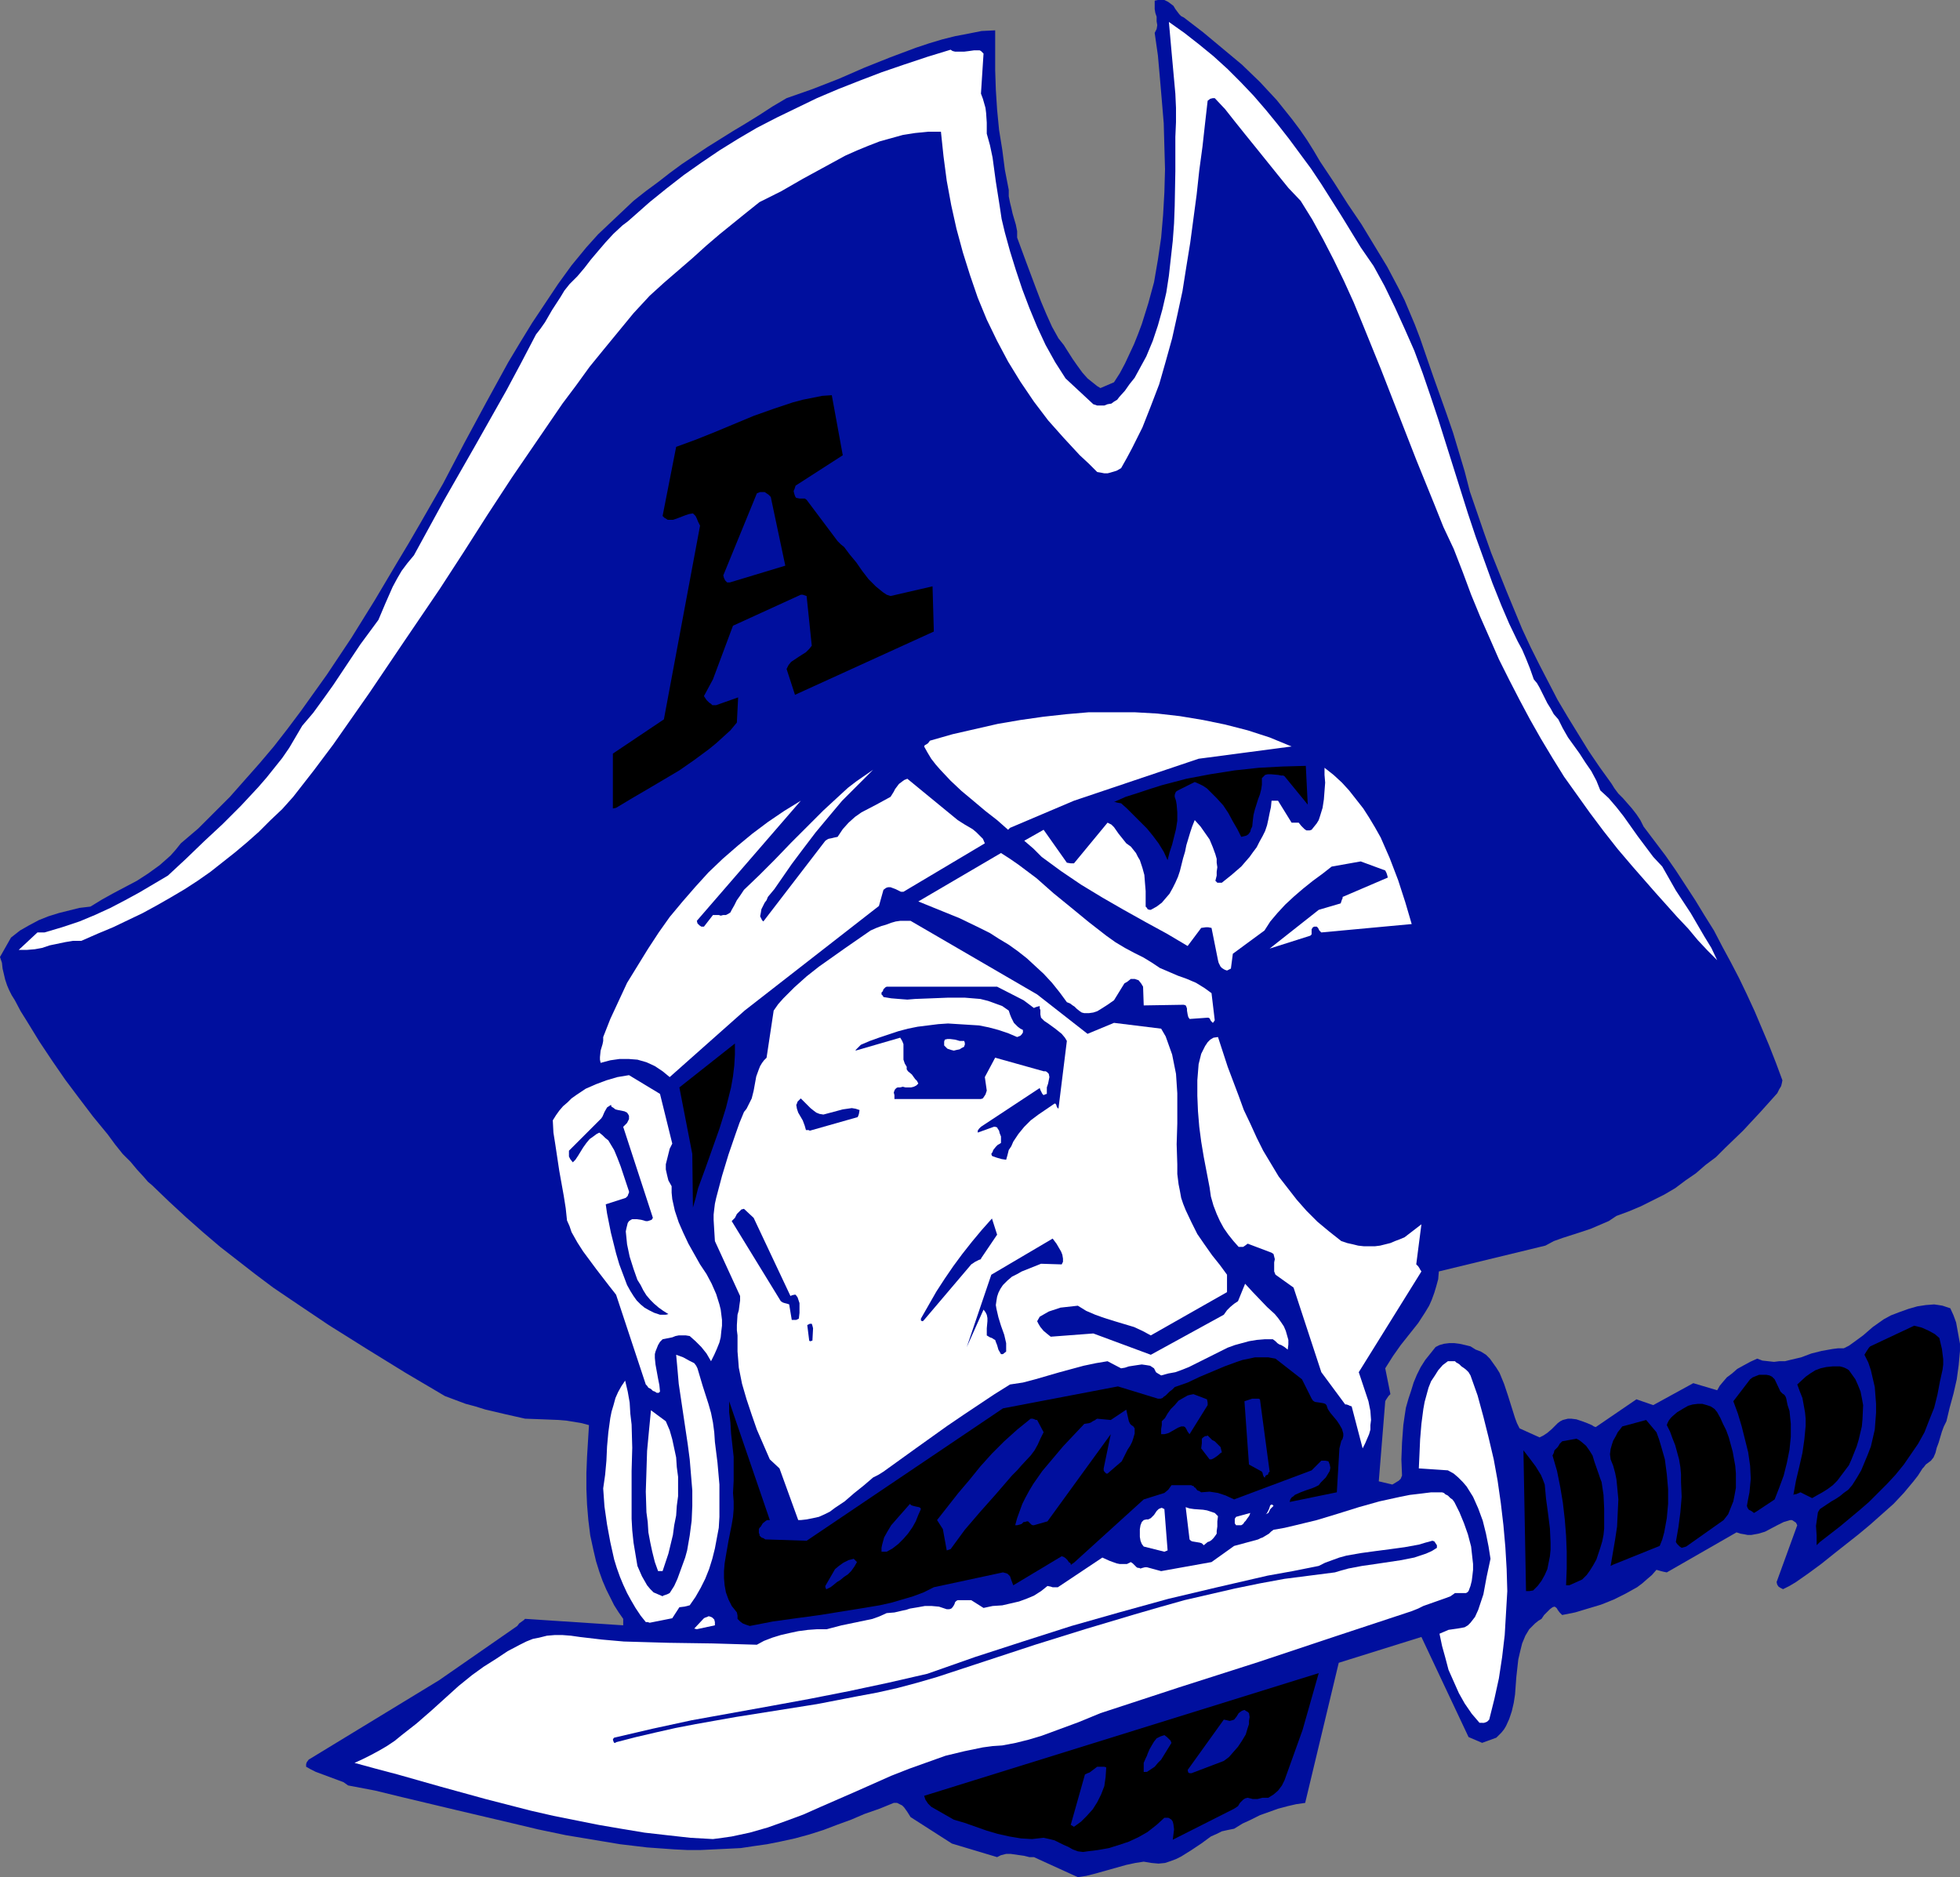 <?xml version="1.0" encoding="UTF-8" standalone="no"?>
<svg
   version="1.0"
   width="129.766mm"
   height="124.275mm"
   id="svg55"
   sodipodi:docname="Pirate 11.wmf"
   xmlns:inkscape="http://www.inkscape.org/namespaces/inkscape"
   xmlns:sodipodi="http://sodipodi.sourceforge.net/DTD/sodipodi-0.dtd"
   xmlns="http://www.w3.org/2000/svg"
   xmlns:svg="http://www.w3.org/2000/svg">
  <rect width="100%" height="100%" fill="#808080" stroke="none"/>
  <sodipodi:namedview
     id="namedview55"
     pagecolor="#ffffff"
     bordercolor="#000000"
     borderopacity="0.25"
     inkscape:showpageshadow="2"
     inkscape:pageopacity="0.0"
     inkscape:pagecheckerboard="0"
     inkscape:deskcolor="#d1d1d1"
     inkscape:document-units="mm" />
  <defs
     id="defs1">
    <pattern
       id="WMFhbasepattern"
       patternUnits="userSpaceOnUse"
       width="6"
       height="6"
       x="0"
       y="0" />
  </defs>
  <path
     style="fill:#000f9e;fill-opacity:1;fill-rule:evenodd;stroke:none"
     d="m 269.71,469.7 2.101,-0.323 1.939,-0.485 4.04,-1.131 4.04,-1.131 2.262,-0.485 2.101,-0.323 1.939,0.323 1.778,0.162 1.616,-0.162 1.454,-0.485 1.293,-0.485 1.293,-0.646 2.586,-1.616 2.424,-1.616 2.424,-1.777 1.454,-0.646 1.293,-0.646 1.454,-0.323 1.616,-0.323 2.101,-1.293 2.101,-0.969 2.262,-1.131 2.262,-0.808 2.262,-0.808 2.424,-0.646 2.101,-0.485 2.262,-0.323 8.403,-35.062 20.685,-6.463 11.797,25.044 3.394,1.454 3.555,-1.293 0.646,-0.646 0.646,-0.646 0.646,-0.808 0.485,-0.808 0.808,-1.777 0.646,-1.939 0.485,-2.1 0.323,-2.1 0.323,-4.363 0.485,-4.363 0.485,-2.1 0.485,-1.939 0.808,-1.939 0.97,-1.616 0.646,-0.646 0.808,-0.808 0.808,-0.646 0.808,-0.485 0.646,-0.969 0.808,-0.808 0.646,-0.646 0.646,-0.485 0.485,-0.162 0.323,0.162 0.323,0.323 0.162,0.323 0.485,0.646 0.646,0.646 3.232,-0.646 3.232,-0.969 3.232,-0.969 3.232,-1.293 2.909,-1.454 2.909,-1.616 1.293,-0.969 1.293,-1.131 1.131,-0.969 1.131,-1.293 1.131,0.323 0.646,0.162 0.808,0.162 17.453,-10.018 0.97,0.323 0.97,0.162 0.808,0.162 h 0.97 l 1.778,-0.323 1.616,-0.485 3.07,-1.616 1.616,-0.808 1.616,-0.485 h 0.485 l 0.485,0.323 0.485,0.323 0.323,0.646 -5.171,14.219 0.162,0.646 0.323,0.485 0.485,0.323 0.646,0.323 1.616,-0.808 1.616,-0.969 3.232,-2.262 3.07,-2.262 1.616,-1.293 1.616,-1.293 6.141,-4.847 2.909,-2.424 2.909,-2.585 2.909,-2.585 2.586,-2.747 2.424,-2.908 1.131,-1.454 1.131,-1.777 0.323,-0.323 0.485,-0.646 0.646,-0.485 0.646,-0.485 0.646,-0.808 0.485,-1.131 0.323,-1.293 0.485,-1.293 0.808,-2.747 0.485,-1.293 0.646,-1.293 0.808,-3.393 0.97,-3.555 0.808,-3.555 0.485,-3.555 0.162,-1.777 0.162,-1.777 v -1.777 l -0.323,-1.777 -0.323,-1.777 -0.323,-1.777 -0.646,-1.777 -0.808,-1.777 -0.97,-0.323 -0.97,-0.323 -0.97,-0.162 -1.131,-0.162 -2.101,0.162 -2.101,0.323 -2.262,0.646 -2.262,0.808 -2.101,0.808 -1.778,0.969 -2.747,1.939 -2.424,2.1 -2.424,1.777 -1.131,0.808 -1.293,0.646 h -1.454 l -1.293,0.162 -2.747,0.485 -2.586,0.646 -1.293,0.485 -1.293,0.485 -2.747,0.646 -1.293,0.323 h -1.454 l -1.293,0.162 -1.454,-0.162 -1.454,-0.162 -1.293,-0.485 -1.778,0.808 -1.778,0.969 -1.454,0.808 -1.293,1.131 -1.293,0.969 -0.97,1.131 -0.808,0.969 -0.646,1.131 -5.979,-1.777 -10.019,5.494 -4.202,-1.454 -10.181,6.948 -0.485,-0.162 -0.485,-0.323 -1.131,-0.485 -1.293,-0.485 -1.454,-0.485 -1.293,-0.162 h -0.808 l -0.646,0.162 -0.646,0.162 -0.646,0.323 -0.646,0.485 -0.485,0.485 -0.97,0.969 -1.131,0.969 -0.97,0.646 -0.97,0.485 -5.01,-2.262 -0.646,-1.293 -0.485,-1.293 -1.778,-5.655 -0.97,-2.908 -1.131,-2.747 -0.808,-1.293 -0.808,-1.131 -0.808,-1.131 -0.97,-0.969 -1.293,-0.808 -1.293,-0.485 -1.293,-0.808 -1.293,-0.323 -1.454,-0.323 -1.293,-0.162 h -1.293 l -1.293,0.162 -1.131,0.323 -0.97,0.485 -1.293,1.616 -1.293,1.616 -1.131,1.777 -0.97,1.939 -0.808,1.939 -0.646,2.1 -0.646,1.939 -0.646,2.262 -0.323,2.1 -0.323,2.262 -0.323,4.363 -0.162,4.201 0.162,4.039 -0.323,0.808 -0.485,0.485 -0.808,0.485 -0.808,0.485 -3.394,-0.808 1.616,-20.035 0.162,-0.323 0.323,-0.485 0.323,-0.485 0.485,-0.485 -1.293,-6.463 1.939,-3.07 1.939,-2.747 4.363,-5.494 1.778,-2.747 0.97,-1.616 0.646,-1.454 0.646,-1.777 0.485,-1.616 0.485,-1.777 0.162,-1.939 26.664,-6.463 2.101,-1.131 2.262,-0.808 4.525,-1.454 2.424,-0.808 2.262,-0.969 2.262,-0.969 0.97,-0.646 0.97,-0.646 3.07,-1.131 3.07,-1.293 2.909,-1.454 2.909,-1.454 2.747,-1.616 2.586,-1.939 2.586,-1.777 2.424,-2.1 2.586,-1.939 2.262,-2.262 4.525,-4.363 4.363,-4.686 4.202,-4.686 0.485,-0.969 0.485,-0.808 0.162,-0.646 0.162,-0.808 -1.616,-4.363 -1.778,-4.524 -1.778,-4.201 -1.778,-4.201 -1.939,-4.201 -1.939,-4.039 -2.101,-4.039 -2.101,-3.878 -2.101,-4.039 -2.424,-3.878 -2.262,-3.716 -2.424,-3.716 -2.424,-3.716 -2.586,-3.716 -5.494,-7.271 -0.808,-1.616 -0.97,-1.454 -1.131,-1.454 -2.262,-2.585 -1.131,-1.131 -0.97,-1.293 -0.808,-1.293 -2.909,-4.039 -2.747,-4.039 -2.586,-4.201 -2.586,-4.201 -2.586,-4.363 -2.262,-4.363 -2.262,-4.363 -2.262,-4.524 -2.101,-4.524 -1.939,-4.686 -1.939,-4.686 -1.939,-4.847 -1.939,-4.847 -1.778,-5.009 -1.778,-5.17 -1.778,-5.17 -1.293,-5.009 -1.454,-4.847 -1.454,-4.847 -1.616,-4.686 -3.394,-9.533 -3.232,-9.371 -1.293,-3.393 -1.293,-3.07 -1.293,-3.07 -1.454,-2.908 -1.454,-2.747 -1.454,-2.747 -3.232,-5.332 -3.232,-5.332 -3.394,-5.009 -3.394,-5.332 -3.555,-5.332 -1.616,-2.747 -1.616,-2.585 -1.778,-2.585 -1.939,-2.585 -1.939,-2.424 -1.939,-2.424 -2.101,-2.262 -2.101,-2.262 -4.525,-4.363 -4.848,-4.039 -4.848,-4.039 -4.848,-3.716 -0.646,-0.323 -0.485,-0.485 -0.97,-1.293 -0.485,-0.808 -0.646,-0.485 -0.646,-0.485 L 291.364,0 h -0.485 -0.485 -0.646 l -0.808,0.162 V 1.293 2.262 l 0.162,0.969 0.323,0.969 v 1.131 l 0.162,0.969 -0.162,0.969 -0.485,0.969 0.808,5.655 0.485,5.494 0.485,5.655 0.485,5.817 0.162,5.817 0.162,5.655 -0.162,5.817 -0.323,5.655 -0.485,5.655 -0.808,5.494 -0.97,5.655 -1.454,5.332 -0.808,2.585 -0.808,2.585 -0.97,2.585 -0.97,2.424 -1.131,2.424 -1.131,2.424 -1.293,2.424 -1.454,2.262 -3.394,1.454 -0.808,-0.485 -0.808,-0.646 -1.616,-1.293 -1.293,-1.454 -1.293,-1.777 -1.131,-1.616 -1.131,-1.777 -1.131,-1.777 -1.293,-1.616 -1.616,-2.908 -1.454,-3.232 -1.293,-3.07 -1.293,-3.393 -2.424,-6.463 -1.131,-3.07 -1.131,-3.07 v -1.616 l -0.323,-1.616 -0.808,-2.747 -0.323,-1.454 -0.323,-1.293 -0.323,-1.616 V 47.503 l -0.97,-5.009 -0.646,-5.009 -0.808,-5.009 -0.485,-5.009 -0.323,-5.009 -0.162,-4.847 V 12.603 7.594 l -3.394,0.162 -3.232,0.646 -3.394,0.646 -3.232,0.808 -3.232,0.969 -3.394,1.131 -6.464,2.424 -6.464,2.585 -6.302,2.747 -6.626,2.585 -3.232,1.131 -3.232,1.131 -3.555,2.1 -3.232,2.1 -3.394,2.1 -3.232,1.939 -6.464,4.039 -6.302,4.201 -3.07,2.262 -2.909,2.262 -3.07,2.262 -3.07,2.424 -2.909,2.747 -2.909,2.747 -3.07,2.908 -2.909,3.232 -3.717,4.524 -3.394,4.686 -3.232,4.847 -3.232,4.847 -3.07,5.009 -2.909,4.847 -5.494,10.018 -5.494,10.179 -5.333,10.179 -5.656,9.856 -2.909,5.009 -2.909,4.847 -5.656,9.533 -5.818,9.371 -6.141,9.21 -6.464,9.048 -3.394,4.524 -3.394,4.363 -3.555,4.201 -3.717,4.201 -3.717,4.201 -3.878,3.878 -4.04,4.039 -4.363,3.716 -1.293,1.616 -1.293,1.454 -1.454,1.293 -1.293,1.131 -2.909,2.1 -2.747,1.777 -5.818,3.07 -2.909,1.616 -2.909,1.777 -2.747,0.323 -2.586,0.646 -2.586,0.646 -2.586,0.808 -2.424,0.969 -2.424,1.293 -2.262,1.293 -2.262,1.777 L 0,239.455 l 0.485,1.454 0.162,1.454 0.646,2.747 0.485,1.454 0.485,1.131 0.646,1.293 0.808,1.293 1.454,2.747 1.616,2.585 3.07,5.009 3.232,4.847 3.232,4.686 3.394,4.524 3.555,4.686 3.717,4.524 1.778,2.424 1.939,2.424 0.97,0.969 0.97,0.969 1.616,1.939 1.778,1.939 0.97,1.131 1.131,0.969 4.202,4.039 4.202,3.878 4.202,3.716 4.363,3.716 4.363,3.393 4.363,3.393 4.525,3.393 4.525,3.07 9.373,6.301 9.534,5.978 9.696,5.978 9.858,5.817 2.586,0.969 2.586,0.969 2.424,0.646 2.586,0.808 4.848,1.131 5.01,1.131 4.363,0.162 4.04,0.162 1.939,0.162 1.939,0.323 1.939,0.323 1.778,0.485 -0.485,7.917 -0.162,4.039 v 4.039 l 0.162,3.878 0.323,3.878 0.485,3.878 0.808,3.716 0.646,2.747 0.808,2.585 0.808,2.262 0.97,2.262 0.97,1.939 0.97,1.939 1.131,1.777 1.131,1.616 v 1.616 l -24.563,-1.616 -0.323,0.323 -1.131,0.808 -0.485,0.646 -19.554,13.572 -32.643,19.874 -0.485,0.646 -0.162,0.485 v 0.646 l 1.131,0.646 1.293,0.646 5.656,2.1 1.293,0.485 1.131,0.808 6.787,1.293 6.626,1.616 13.574,3.232 13.736,3.232 6.787,1.616 6.949,1.454 6.787,1.131 6.787,1.131 6.787,0.808 6.787,0.485 3.232,0.162 h 3.394 l 3.394,-0.162 3.394,-0.162 3.232,-0.162 3.232,-0.485 3.394,-0.485 3.232,-0.646 3.717,-0.808 3.555,-0.969 3.555,-1.131 3.394,-1.293 3.555,-1.293 3.394,-1.454 3.717,-1.293 3.555,-1.454 h 0.808 l 0.646,0.323 0.646,0.323 0.485,0.485 0.808,1.131 0.808,1.293 10.342,6.625 11.312,3.393 0.97,-0.485 1.293,-0.323 h 1.131 l 1.131,0.162 1.131,0.162 1.131,0.162 1.293,0.323 h 1.131 z"
     id="path1" />
  <path
     style="fill:#000000;fill-opacity:1;fill-rule:evenodd;stroke:none"
     d="m 272.134,463.237 2.586,-0.323 2.747,-0.485 2.586,-0.808 2.424,-0.808 2.424,-1.131 2.262,-1.293 2.262,-1.777 1.939,-1.777 h 0.97 l 0.323,0.162 0.485,0.323 0.323,0.485 0.162,0.646 0.162,1.293 -0.162,1.293 -0.162,1.293 15.352,-7.756 0.485,-0.323 0.485,-0.323 0.485,-0.808 0.808,-0.808 0.485,-0.323 0.646,-0.162 0.646,0.162 0.646,0.162 h 1.131 l 1.293,-0.323 h 1.454 l 1.293,-0.808 1.131,-0.969 0.97,-1.293 0.323,-0.646 0.323,-0.646 4.525,-12.603 4.04,-14.219 -98.737,30.699 0.323,0.969 0.646,0.969 0.808,0.808 1.131,0.646 2.262,1.293 1.131,0.646 1.131,0.646 2.747,0.808 2.747,0.969 2.747,0.969 2.747,0.808 2.909,0.646 2.909,0.485 2.747,0.162 1.454,-0.162 1.454,-0.162 1.454,0.323 1.293,0.323 1.293,0.646 0.97,0.485 1.131,0.485 1.131,0.646 1.293,0.485 1.293,0.162 z"
     id="path2" />
  <path
     style="fill:#ffffff;fill-opacity:1;fill-rule:evenodd;stroke:none"
     d="m 178.406,460.167 2.424,-0.323 2.262,-0.323 4.525,-0.969 4.525,-1.293 4.525,-1.616 4.363,-1.616 4.363,-1.939 8.888,-3.878 8.726,-3.878 4.525,-1.777 4.525,-1.616 4.525,-1.616 4.686,-1.131 4.686,-0.969 2.424,-0.323 2.424,-0.162 3.394,-0.646 3.232,-0.808 3.232,-0.969 3.07,-1.131 3.07,-1.131 3.07,-1.131 2.747,-1.131 2.747,-1.131 19.715,-6.463 19.715,-6.301 19.392,-6.463 19.069,-6.301 1.616,-0.646 1.293,-0.646 2.747,-0.969 2.747,-0.969 1.293,-0.485 1.131,-0.808 h 0.646 0.485 0.808 0.808 l 0.323,-0.162 0.323,-0.323 0.485,-1.293 0.323,-1.293 0.162,-1.293 0.162,-1.454 v -1.454 l -0.162,-1.454 -0.323,-2.908 -0.808,-3.07 -0.97,-2.747 -1.131,-2.747 -1.293,-2.585 -0.485,-0.646 -0.485,-0.323 -0.646,-0.646 -0.646,-0.323 -0.323,-0.323 -0.485,-0.162 h -2.747 l -2.586,0.323 -2.747,0.323 -2.424,0.485 -5.171,1.131 -5.171,1.454 -5.171,1.616 -5.333,1.616 -5.333,1.293 -2.747,0.646 -2.747,0.485 -0.646,0.485 -0.485,0.485 -0.808,0.485 -0.808,0.485 -0.485,0.162 -0.646,0.323 -5.979,1.616 -5.656,4.039 -12.605,2.262 -3.555,-0.969 h -0.485 l -0.646,0.162 -0.485,0.162 -0.323,-0.162 h -0.323 l -0.323,-0.162 -0.323,-0.323 -0.485,-0.485 -0.162,-0.162 -0.485,-0.323 -0.97,0.485 h -0.808 -0.97 l -0.808,-0.162 -1.778,-0.646 -1.778,-0.808 -11.15,7.432 h -1.293 l -0.485,-0.162 -0.808,-0.162 -1.616,1.293 -1.778,1.131 -1.939,0.808 -1.778,0.646 -2.101,0.485 -2.101,0.485 -2.424,0.162 -2.262,0.485 -3.07,-1.939 h -3.394 l -0.323,0.162 -0.323,0.323 -0.162,0.485 -0.162,0.323 -0.323,0.485 -0.323,0.323 -0.485,0.162 h -0.646 l -0.97,-0.323 -0.97,-0.323 -1.778,-0.162 h -1.778 l -1.778,0.323 -1.939,0.323 -0.97,0.323 -0.808,0.162 -2.101,0.485 -1.939,0.162 -1.778,0.808 -1.778,0.646 -3.878,0.808 -3.878,0.808 -3.717,0.969 h -2.424 l -2.262,0.162 -2.424,0.323 -2.262,0.485 -2.101,0.485 -2.101,0.646 -2.101,0.808 -1.778,0.969 -10.989,-0.323 -11.15,-0.162 -5.656,-0.162 -5.494,-0.162 -5.494,-0.485 -5.494,-0.646 -2.262,-0.323 -2.101,-0.162 h -1.939 l -1.939,0.162 -1.939,0.485 -1.616,0.323 -1.616,0.646 -1.616,0.808 -3.07,1.616 -2.909,1.939 -3.07,1.939 -2.909,2.1 -3.394,2.747 -3.394,3.07 -3.394,3.07 -3.717,3.232 -3.717,2.908 -1.778,1.454 -1.939,1.293 -1.939,1.131 -2.101,1.131 -1.939,0.969 -2.101,0.969 5.333,1.454 5.494,1.454 10.827,3.07 11.15,3.07 11.312,2.908 5.656,1.293 5.656,1.131 5.656,1.131 5.656,0.969 5.818,0.969 5.656,0.646 5.818,0.646 z"
     id="path3" />
  <path
     style="fill:#000f9e;fill-opacity:1;fill-rule:evenodd;stroke:none"
     d="m 268.74,457.097 1.778,-1.293 1.454,-1.454 1.454,-1.616 1.131,-1.777 0.97,-1.939 0.808,-2.1 0.323,-2.262 0.162,-2.424 -0.485,-0.162 h -0.485 -1.293 l -0.646,0.485 -0.646,0.485 -0.646,0.485 -0.485,0.162 -0.646,0.323 -3.555,12.603 z"
     id="path4" />
  <path
     style="fill:#000f9e;fill-opacity:1;fill-rule:evenodd;stroke:none"
     d="m 287.001,443.363 0.97,-0.646 0.97,-0.646 0.808,-0.969 0.808,-0.808 1.293,-2.1 1.293,-2.1 -0.162,-0.323 v -0.162 l -0.485,-0.485 -0.485,-0.485 -0.646,-0.485 -0.97,0.323 -0.97,0.485 -0.646,0.808 -0.485,0.808 -0.646,1.131 -0.485,1.131 -0.162,0.485 -0.323,0.646 -0.485,1.131 v 2.262 z"
     id="path5" />
  <path
     style="fill:#000f9e;fill-opacity:1;fill-rule:evenodd;stroke:none"
     d="m 298.152,443.686 8.08,-3.07 1.293,-0.969 1.131,-1.293 1.131,-1.293 0.97,-1.454 0.97,-1.616 0.485,-1.616 0.323,-0.969 v -0.808 l 0.162,-0.969 -0.162,-0.969 v 0 l -0.323,-0.323 -0.323,-0.162 -0.485,-0.323 -0.485,0.162 -0.323,0.162 -0.646,0.485 -0.485,0.808 -0.646,0.808 -0.485,0.162 -0.646,0.162 -0.646,-0.162 -0.808,-0.162 -9.05,12.603 0.162,0.646 0.323,0.162 h 0.162 z"
     id="path6" />
  <path
     style="fill:#000f9e;fill-opacity:1;fill-rule:evenodd;stroke:none"
     d="m 154.166,435.931 5.01,-1.293 4.848,-1.131 5.01,-1.131 5.01,-0.969 10.019,-1.777 10.181,-1.616 10.181,-1.616 10.019,-1.939 5.171,-0.969 5.01,-1.131 4.848,-1.293 5.01,-1.454 12.282,-4.039 12.282,-4.039 12.443,-3.878 12.443,-3.716 6.141,-1.777 6.302,-1.777 6.302,-1.454 6.302,-1.454 6.302,-1.293 6.141,-1.131 6.302,-0.808 6.302,-0.808 1.616,-0.485 1.778,-0.485 3.394,-0.646 3.394,-0.485 3.232,-0.485 3.232,-0.485 3.232,-0.646 1.454,-0.485 1.454,-0.485 1.454,-0.646 1.293,-0.808 v -0.646 l -0.323,-0.485 -0.323,-0.485 -0.485,-0.162 -1.778,0.485 -1.616,0.485 -3.555,0.646 -3.555,0.485 -3.717,0.485 -3.555,0.485 -3.717,0.646 -1.778,0.485 -1.778,0.646 -1.778,0.646 -1.616,0.808 -6.464,1.293 -6.302,1.131 -6.302,1.454 -6.302,1.454 -12.282,2.908 -12.282,3.393 -11.958,3.393 -12.12,3.878 -11.958,3.878 -11.958,4.201 -9.858,2.262 -9.858,2.1 -9.858,1.939 -9.696,1.777 -19.715,3.555 -9.696,2.1 -9.696,2.262 -0.162,0.162 -0.162,0.323 0.162,0.485 0.162,0.323 h 0.162 0.162 z"
     id="path7" />
  <path
     style="fill:#ffffff;fill-opacity:1;fill-rule:evenodd;stroke:none"
     d="m 370.872,431.083 h 0.485 l 0.485,-0.162 0.323,-0.162 0.485,-0.485 1.293,-5.17 1.131,-5.17 0.808,-5.332 0.646,-5.494 0.323,-5.494 0.323,-5.494 -0.162,-5.494 -0.323,-5.494 -0.485,-5.494 -0.646,-5.494 -0.808,-5.655 -0.97,-5.332 -1.293,-5.494 -1.293,-5.17 -1.454,-5.332 -1.778,-5.009 -0.485,-0.808 -0.646,-0.646 -0.646,-0.485 -0.485,-0.323 -0.485,-0.485 -0.485,-0.323 -0.323,-0.162 -0.323,-0.323 h -1.778 l -1.293,0.969 -1.131,1.293 -0.808,1.293 -0.97,1.454 -0.646,1.616 -0.485,1.777 -0.485,1.777 -0.323,1.777 -0.485,3.716 -0.323,3.878 -0.162,3.716 -0.162,3.555 7.272,0.485 1.454,0.808 1.131,0.969 1.131,1.131 0.97,1.131 0.808,1.293 0.808,1.293 0.646,1.454 0.646,1.454 1.131,3.07 0.808,3.232 0.646,3.232 0.485,3.07 -0.97,4.524 -0.808,4.363 -0.646,1.939 -0.646,1.939 -0.808,1.777 -1.131,1.454 -0.646,0.646 -0.808,0.485 -0.808,0.162 -0.97,0.162 -1.131,0.162 -1.131,0.162 -1.131,0.485 -1.131,0.485 0.646,3.07 0.808,2.908 0.808,3.07 1.293,2.908 1.293,2.908 1.454,2.585 1.778,2.585 1.939,2.262 v 0 z"
     id="path8" />
  <path
     style="fill:#ffffff;fill-opacity:1;fill-rule:evenodd;stroke:none"
     d="m 174.366,407.655 4.525,-0.969 v -0.808 l -0.162,-0.646 -0.162,-0.162 -0.323,-0.323 -0.323,-0.162 -0.485,-0.162 h -0.162 l -0.323,0.162 -0.485,0.162 -0.323,0.162 -2.424,2.585 z"
     id="path9" />
  <path
     style="fill:#000000;fill-opacity:1;fill-rule:evenodd;stroke:none"
     d="m 187.617,406.847 5.818,-1.131 5.818,-0.808 5.979,-0.808 5.979,-0.969 5.979,-0.969 2.909,-0.485 2.909,-0.646 2.747,-0.808 2.747,-0.808 2.586,-0.969 2.586,-1.293 17.291,-3.716 0.646,0.162 0.485,0.162 0.323,0.323 0.323,0.323 0.323,0.969 0.485,1.293 12.12,-7.271 0.485,0.162 0.485,0.323 0.485,0.485 0.323,0.485 0.162,0.162 h 0.162 l 0.162,0.323 v 0.162 h 0.162 l 0.162,-0.162 0.485,-0.323 17.453,-15.834 5.171,-1.616 0.97,-0.808 0.808,-1.131 v 0 h 5.01 v 0 l 0.162,0.162 h 0.323 l 0.162,0.323 0.323,0.162 0.485,0.646 0.485,0.162 0.485,0.323 2.101,-0.162 2.101,0.323 1.939,0.646 2.101,0.969 19.392,-7.271 2.424,-2.424 h 0.97 l 0.808,0.162 0.323,0.808 0.162,0.808 -0.162,0.808 -0.485,0.808 -0.485,0.808 -0.646,0.646 -0.646,0.646 -0.485,0.646 -0.97,0.485 -0.808,0.323 -1.454,0.485 -1.293,0.485 -1.454,0.646 -0.323,0.323 -0.485,0.323 -0.323,0.485 -0.162,0.646 11.797,-2.424 0.646,-10.987 0.162,-0.646 0.162,-0.646 0.162,-0.646 0.162,-0.162 0.162,-0.323 0.162,-0.646 v -0.646 l -0.323,-1.131 -0.646,-1.131 -0.646,-0.969 -0.808,-0.969 -0.808,-0.969 -0.646,-0.969 -0.323,-0.969 -0.323,-0.323 -0.485,-0.162 -0.97,-0.162 -1.131,-0.162 -0.485,-0.323 -0.323,-0.485 -2.424,-4.847 -6.626,-5.17 -1.778,-0.323 h -1.616 -1.778 l -1.454,0.323 -1.616,0.323 -1.454,0.485 -3.07,1.131 -3.07,1.293 -3.07,1.293 -3.07,1.454 -3.232,1.131 -0.646,0.646 -0.646,0.485 -0.97,0.969 -0.485,0.323 -0.323,0.323 -0.485,0.162 h -0.646 l -10.019,-3.07 -28.765,5.494 -49.126,33.123 -10.019,-0.323 h -0.323 l -0.485,-0.323 -0.485,-0.162 -0.485,-0.485 v -0.323 l -0.162,-0.323 v -0.485 -0.485 l 0.162,-0.323 0.323,-0.323 0.485,-0.808 0.808,-0.646 0.323,-0.162 h 0.646 l -10.181,-29.73 v 2.747 l 0.323,2.585 0.162,2.747 0.323,2.908 0.323,2.908 v 2.908 3.07 l -0.162,3.07 0.162,2.1 v 1.939 l -0.162,1.939 -0.323,1.939 -0.808,4.039 -0.646,3.716 -0.323,1.939 -0.162,1.939 v 1.777 l 0.162,1.777 0.323,1.777 0.646,1.777 0.808,1.616 1.293,1.616 0.162,0.808 v 0.485 0.323 l 0.646,0.646 0.646,0.485 0.808,0.323 z"
     id="path10" />
  <path
     style="fill:#ffffff;fill-opacity:1;fill-rule:evenodd;stroke:none"
     d="m 162.569,406.039 5.656,-1.131 1.778,-2.747 1.293,-0.162 0.646,-0.162 0.646,-0.162 1.454,-2.1 1.293,-2.262 1.131,-2.262 0.97,-2.424 0.808,-2.585 0.646,-2.585 0.485,-2.585 0.485,-2.585 0.162,-2.747 v -2.747 -2.747 -2.585 l -0.485,-5.494 -0.646,-5.17 -0.162,-2.424 -0.323,-2.424 -0.485,-2.424 -0.646,-2.262 -1.454,-4.524 -1.293,-4.363 -0.323,-0.646 -0.485,-0.646 -0.646,-0.323 -0.646,-0.323 -1.454,-0.808 -1.778,-0.646 0.323,3.555 0.323,3.716 1.131,7.594 1.131,7.594 0.485,3.716 0.323,3.878 0.323,3.878 v 3.878 l -0.162,3.716 -0.485,3.716 -0.646,3.716 -0.485,1.777 -1.293,3.555 -0.646,1.777 -0.808,1.777 -1.131,1.777 -0.646,0.323 -0.485,0.162 -0.485,0.162 -0.162,0.162 -1.131,-0.485 -1.131,-0.485 -0.808,-0.808 -0.808,-0.969 -0.646,-1.131 -0.646,-1.131 -1.131,-2.585 -0.485,-2.908 -0.485,-2.908 -0.323,-3.07 -0.162,-2.908 v -5.978 -5.978 l 0.162,-5.817 -0.162,-5.817 -0.323,-2.747 -0.162,-2.747 -0.485,-2.747 -0.646,-2.747 -0.97,1.454 -0.808,1.454 -0.646,1.454 -0.485,1.777 -0.485,1.616 -0.323,1.616 -0.485,3.555 -0.323,3.555 -0.162,3.555 -0.323,3.555 -0.485,3.393 0.323,4.524 0.646,4.524 0.808,4.363 0.97,4.363 0.646,2.1 0.808,2.262 0.808,1.939 0.97,2.1 0.97,1.777 1.131,1.939 1.293,1.939 1.293,1.616 h 0.162 0.323 z"
     id="path11" />
  <path
     style="fill:#000000;fill-opacity:1;fill-rule:evenodd;stroke:none"
     d="m 382.668,398.122 0.97,-0.162 1.131,-1.131 0.97,-1.293 0.808,-1.454 0.646,-1.454 0.323,-1.616 0.323,-1.616 0.162,-1.616 v -1.777 l -0.162,-3.555 -0.485,-3.878 -0.485,-3.555 -0.323,-3.555 -0.485,-1.293 -0.485,-1.131 -1.293,-2.1 -1.454,-1.939 -1.616,-2.1 0.646,35.223 z"
     id="path12" />
  <path
     style="fill:#000f9e;fill-opacity:1;fill-rule:evenodd;stroke:none"
     d="m 207.817,397.152 0.646,-0.485 0.97,-0.808 0.808,-0.485 0.97,-0.808 0.97,-0.646 0.808,-0.808 0.808,-1.131 0.646,-1.131 -0.323,-0.323 -0.162,-0.162 -0.323,-0.323 -0.646,0.162 -0.646,0.162 -1.293,0.646 -1.131,0.808 -0.97,0.808 -2.424,4.201 v 0.323 l 0.162,0.323 v 0.162 h 0.162 l 0.323,-0.162 0.323,-0.162 z"
     id="path13" />
  <path
     style="fill:#000000;fill-opacity:1;fill-rule:evenodd;stroke:none"
     d="m 392.688,396.668 3.232,-1.454 1.131,-1.131 0.808,-1.131 0.808,-1.293 0.808,-1.454 0.485,-1.454 0.485,-1.454 0.485,-1.616 0.323,-1.616 0.162,-1.616 v -1.616 -3.393 l -0.162,-3.393 -0.485,-3.232 -0.323,-0.808 -0.323,-0.969 -1.131,-3.232 -0.485,-1.616 -0.808,-1.293 -0.808,-1.131 -1.131,-0.969 -0.646,-0.485 -0.646,-0.323 -3.555,0.646 -0.646,0.646 -0.162,0.323 -0.323,0.485 -0.808,0.808 -0.162,0.646 -0.323,0.646 1.131,3.878 0.808,4.039 0.646,3.878 0.485,4.201 0.323,4.039 0.162,4.039 v 4.201 l -0.162,4.201 z"
     id="path14" />
  <path
     style="fill:#ffffff;fill-opacity:1;fill-rule:evenodd;stroke:none"
     d="m 165.801,393.113 1.454,-4.363 1.131,-4.686 0.323,-2.424 0.485,-2.424 0.162,-2.424 0.323,-2.424 v -2.424 -2.424 l -0.323,-2.424 -0.162,-2.424 -0.485,-2.262 -0.485,-2.262 -0.646,-2.262 -0.97,-2.262 -3.717,-2.747 -0.485,5.009 -0.485,5.17 -0.162,5.17 -0.162,5.009 0.162,5.17 0.323,2.424 0.162,2.585 0.485,2.585 0.485,2.262 0.646,2.585 0.808,2.262 z"
     id="path15" />
  <path
     style="fill:#000000;fill-opacity:1;fill-rule:evenodd;stroke:none"
     d="m 403.676,391.497 11.635,-4.686 0.646,-1.616 0.485,-1.777 0.323,-1.777 0.323,-1.777 0.162,-1.777 0.162,-1.777 v -3.716 l -0.323,-3.716 -0.485,-3.716 -0.97,-3.393 -0.485,-1.616 -0.646,-1.777 -2.586,-3.07 -5.979,1.616 -0.485,0.646 -0.646,0.808 -0.485,0.969 -0.646,1.131 -0.323,0.969 -0.323,1.131 -0.162,1.293 0.162,1.293 0.646,1.616 0.485,1.777 0.323,1.616 0.162,1.616 0.323,3.393 -0.162,3.393 -0.162,3.393 -0.485,3.232 -1.131,6.625 z"
     id="path16" />
  <path
     style="fill:#000f9e;fill-opacity:1;fill-rule:evenodd;stroke:none"
     d="m 221.069,388.266 h 0.808 l 1.454,-0.808 1.454,-1.131 1.293,-1.293 1.131,-1.293 1.131,-1.616 0.808,-1.454 0.646,-1.616 0.646,-1.454 -0.162,-0.323 -0.323,-0.162 -0.808,-0.162 -0.646,-0.162 -0.485,-0.162 -0.323,-0.323 -2.424,2.747 -1.131,1.293 -1.131,1.293 -0.97,1.616 -0.808,1.454 -0.485,1.777 -0.162,0.808 v 0.969 z"
     id="path17" />
  <path
     style="fill:#000f9e;fill-opacity:1;fill-rule:evenodd;stroke:none"
     d="m 237.875,387.619 1.778,-2.424 1.778,-2.424 3.878,-4.524 3.878,-4.363 4.04,-4.686 1.293,-1.293 1.131,-1.293 2.262,-2.424 0.97,-1.293 0.808,-1.454 0.646,-1.454 0.808,-1.616 -1.616,-3.07 h -0.323 l -0.323,-0.162 -0.485,-0.162 h -0.485 l -3.394,2.747 -3.232,2.908 -3.07,3.07 -2.909,3.232 -2.747,3.393 -2.747,3.232 -5.333,6.786 1.454,2.262 0.97,5.332 z"
     id="path18" />
  <path
     style="fill:#ffffff;fill-opacity:1;fill-rule:evenodd;stroke:none"
     d="m 291.364,388.266 0.808,-0.323 -0.808,-10.341 -0.646,-0.323 -0.485,0.162 -0.323,0.162 -0.485,0.485 -0.646,0.969 -0.808,0.808 -0.323,0.162 -0.323,0.162 h -0.485 l -0.646,0.162 -0.485,0.485 -0.323,0.808 -0.162,0.969 v 0.969 0.969 l 0.162,0.969 0.323,0.808 0.485,0.646 z"
     id="path19" />
  <path
     style="fill:#000000;fill-opacity:1;fill-rule:evenodd;stroke:none"
     d="m 421.937,386.973 9.373,-6.625 1.131,-1.454 0.646,-1.616 0.646,-1.616 0.323,-1.616 0.323,-1.777 v -1.777 -1.777 l -0.162,-1.939 -0.323,-1.777 -0.323,-1.777 -0.485,-1.777 -0.485,-1.777 -0.646,-1.777 -0.808,-1.616 -0.646,-1.454 -0.808,-1.454 -0.646,-0.808 -0.97,-0.646 -0.97,-0.323 -1.131,-0.323 h -1.131 l -1.293,0.162 -1.131,0.323 -1.131,0.646 -1.616,0.969 -1.131,0.969 -0.485,0.485 -0.485,0.646 -0.323,0.646 -0.162,0.485 0.808,1.616 0.646,1.777 0.646,1.616 0.485,1.777 0.485,1.777 0.323,1.939 0.162,1.777 v 1.939 l 0.162,3.716 -0.323,3.878 -0.485,3.716 -0.646,3.716 0.323,0.485 0.323,0.323 0.323,0.323 0.485,0.323 z"
     id="path20" />
  <path
     style="fill:#ffffff;fill-opacity:1;fill-rule:evenodd;stroke:none"
     d="m 302.192,385.842 0.485,-0.162 0.485,-0.323 0.485,-0.485 0.485,-0.646 0.323,-0.485 v -0.646 l 0.162,-1.131 v -1.293 l 0.162,-1.293 -0.808,-0.808 -0.97,-0.323 -0.97,-0.323 -0.97,-0.162 -2.262,-0.162 -1.131,-0.162 -0.97,-0.323 v 0 l 0.97,8.079 0.323,0.323 0.323,0.162 0.97,0.162 0.97,0.162 0.485,0.162 0.485,0.485 z"
     id="path21" />
  <path
     style="fill:#000000;fill-opacity:1;fill-rule:evenodd;stroke:none"
     d="m 455.388,385.842 5.01,-3.878 4.848,-4.039 2.424,-2.1 2.262,-2.262 2.262,-2.262 2.101,-2.262 2.101,-2.585 1.778,-2.585 1.778,-2.585 1.616,-2.908 1.131,-2.908 1.293,-3.232 0.808,-3.232 0.646,-3.393 0.323,-1.454 0.323,-1.454 0.162,-1.293 v -1.293 l -0.162,-1.293 -0.162,-1.293 -0.646,-2.747 -1.131,-0.969 -1.454,-0.808 -1.778,-0.808 -1.939,-0.485 -10.989,5.17 -0.323,0.323 -0.323,0.485 -0.323,0.485 -0.485,0.808 0.97,1.939 0.646,1.939 0.485,2.1 0.485,2.1 0.162,2.1 0.162,2.1 v 2.262 l -0.162,2.1 -0.162,2.1 -0.485,2.1 -0.485,2.1 -0.808,2.1 -0.808,1.939 -0.808,1.939 -1.131,1.939 -1.131,1.777 -0.97,1.131 -1.131,0.808 -0.97,0.808 -0.97,0.646 -1.131,0.646 -0.97,0.646 -1.939,1.293 -0.485,0.808 -0.162,1.131 -0.162,1.131 -0.162,1.131 0.162,2.424 v 2.424 z"
     id="path22" />
  <path
     style="fill:#000f9e;fill-opacity:1;fill-rule:evenodd;stroke:none"
     d="m 254.52,381.641 0.646,-0.162 0.485,-0.162 0.485,-0.485 h 0.323 l 0.485,-0.162 h 0.323 l 0.162,0.162 0.323,0.323 0.323,0.323 0.323,0.162 h 0.323 l 3.394,-0.969 15.837,-21.813 -1.778,8.563 v 0.485 l 0.162,0.323 0.323,0.323 0.162,0.162 h 0.323 l 3.555,-3.07 0.485,-0.969 0.485,-0.969 0.485,-0.969 0.646,-0.969 0.485,-0.969 0.323,-0.969 0.323,-1.131 v -1.293 l -0.323,-0.485 -0.485,-0.323 -0.323,-0.323 -0.323,-0.646 -0.646,-2.908 -3.878,2.585 -3.394,-0.323 -0.323,0.162 v 0 l -0.162,0.162 v 0 l -0.323,0.162 -0.323,0.162 -0.485,0.323 -0.485,0.162 -1.131,0.162 -2.747,2.908 -2.586,2.747 -2.586,3.07 -2.586,3.07 -2.262,3.232 -0.97,1.616 -0.97,1.777 -0.808,1.616 -0.646,1.777 -0.646,1.777 -0.485,1.777 z"
     id="path23" />
  <path
     style="fill:#ffffff;fill-opacity:1;fill-rule:evenodd;stroke:none"
     d="m 309.787,381.641 h 0.808 l 0.485,-0.323 0.323,-0.485 0.323,-0.323 0.323,-0.485 0.485,-0.646 0.162,-0.323 0.162,-0.485 -3.555,0.969 -0.323,0.485 v 0.646 0.485 l 0.323,0.485 z"
     id="path24" />
  <path
     style="fill:#ffffff;fill-opacity:1;fill-rule:evenodd;stroke:none"
     d="m 200.384,380.349 1.454,-0.162 1.616,-0.323 1.454,-0.323 1.454,-0.646 1.293,-0.646 1.293,-0.969 2.424,-1.616 2.424,-2.1 2.424,-1.939 2.262,-1.939 1.293,-0.646 1.293,-0.808 8.08,-5.817 7.918,-5.655 4.04,-2.747 3.878,-2.585 3.878,-2.585 3.878,-2.424 3.232,-0.485 3.07,-0.808 6.141,-1.777 5.979,-1.616 3.07,-0.646 2.909,-0.485 3.394,1.777 0.97,-0.162 0.97,-0.323 2.101,-0.323 1.131,-0.162 1.131,0.162 0.97,0.162 0.97,0.646 0.162,0.323 0.323,0.646 0.485,0.323 0.808,0.485 1.778,-0.485 1.778,-0.323 1.778,-0.646 1.616,-0.646 3.232,-1.616 1.616,-0.808 1.616,-0.808 3.232,-1.616 1.778,-0.646 1.778,-0.485 1.778,-0.485 1.939,-0.323 1.939,-0.162 h 2.101 l 0.646,0.485 0.485,0.485 0.485,0.323 0.485,0.162 0.808,0.485 0.808,0.646 0.162,-1.293 v -1.131 l -0.323,-1.131 -0.323,-1.131 -0.485,-1.131 -0.646,-0.969 -0.808,-1.131 -0.808,-0.969 -1.939,-1.777 -3.717,-3.878 -1.778,-1.939 -1.778,4.363 -0.97,0.646 -0.97,0.808 -0.808,0.808 -0.808,1.131 -18.261,10.018 -14.382,-5.332 -10.666,0.808 -0.808,-0.646 -0.97,-0.808 -0.808,-0.969 -0.485,-0.808 -0.323,-0.646 0.646,-1.131 1.131,-0.646 1.131,-0.646 1.454,-0.485 1.454,-0.485 1.454,-0.162 1.454,-0.162 1.454,-0.162 2.101,1.293 2.262,0.969 2.262,0.808 2.586,0.808 4.848,1.454 2.101,0.969 2.101,1.131 19.069,-10.826 v -4.363 l -1.778,-2.424 -1.939,-2.424 -1.939,-2.747 -1.778,-2.585 -1.454,-2.908 -1.454,-3.07 -0.646,-1.616 -0.485,-1.454 -0.323,-1.777 -0.323,-1.616 -0.323,-2.585 v -2.424 l -0.162,-5.009 0.162,-5.17 v -5.009 -2.585 l -0.162,-2.424 -0.162,-2.424 -0.485,-2.424 -0.485,-2.424 -0.808,-2.262 -0.808,-2.262 -1.131,-1.939 -11.797,-1.454 -6.626,2.747 -12.605,-9.856 -31.674,-18.42 h -1.293 -1.293 l -1.131,0.162 -1.131,0.323 -1.293,0.485 -1.131,0.323 -1.293,0.485 -1.454,0.646 -6.302,4.363 -6.626,4.686 -3.07,2.424 -3.07,2.747 -2.747,2.747 -1.293,1.454 -1.131,1.616 v 0 l -1.778,11.795 -0.646,0.646 -0.485,0.646 -0.485,0.808 -0.323,0.808 -0.646,1.777 -0.323,1.777 -0.323,1.777 -0.485,1.939 -0.808,1.616 -0.485,0.969 -0.646,0.808 -1.131,2.747 -0.97,2.747 -1.778,5.17 -1.616,5.332 -1.454,5.494 -0.323,1.454 -0.162,1.293 -0.162,1.454 v 1.293 l 0.162,2.747 0.162,2.585 6.302,13.734 v 1.131 l -0.162,1.131 -0.162,1.293 -0.323,1.131 -0.162,2.585 v 1.293 l 0.162,1.293 v 1.939 2.1 l 0.162,1.939 0.162,2.1 0.808,4.039 1.131,3.878 1.293,3.878 1.293,3.716 3.232,7.432 2.424,2.262 4.686,12.926 z"
     id="path25" />
  <path
     style="fill:#ffffff;fill-opacity:1;fill-rule:evenodd;stroke:none"
     d="m 317.382,378.571 0.485,-0.969 0.485,-0.485 0.323,-0.323 -0.162,-0.162 -0.162,-0.162 h -0.162 l -0.323,0.162 -0.162,0.485 -0.162,0.485 -0.485,0.969 -0.323,0.323 z"
     id="path26" />
  <path
     style="fill:#000000;fill-opacity:1;fill-rule:evenodd;stroke:none"
     d="m 439.713,378.087 4.363,-2.908 1.131,-2.908 1.131,-3.07 0.808,-3.232 0.646,-3.232 0.323,-3.232 v -1.616 -1.616 l -0.162,-1.616 -0.162,-1.616 -0.485,-1.454 -0.323,-1.616 -0.162,-0.485 -0.323,-0.485 -0.485,-0.323 -0.485,-0.485 -1.454,-3.07 -0.646,-0.646 -0.646,-0.323 -0.808,-0.162 h -0.97 -0.808 l -0.808,0.323 -0.808,0.323 -0.646,0.485 -4.202,5.494 1.131,3.07 0.97,3.232 0.808,3.232 0.808,3.232 0.485,3.393 0.162,3.232 -0.323,3.393 -0.323,1.616 -0.323,1.777 0.162,0.485 0.323,0.485 0.646,0.323 0.646,0.485 z"
     id="path27" />
  <path
     style="fill:#000000;fill-opacity:1;fill-rule:evenodd;stroke:none"
     d="m 454.58,374.209 1.454,-0.808 1.293,-0.808 1.293,-0.969 1.131,-1.131 0.97,-1.293 0.97,-1.293 0.97,-1.293 0.646,-1.454 0.646,-1.616 0.646,-1.616 0.485,-1.616 0.808,-3.393 0.162,-1.777 0.162,-3.555 -0.323,-1.777 -0.323,-1.616 -0.646,-1.616 -0.646,-1.454 -0.808,-1.131 -0.808,-1.131 -0.485,-0.323 -0.646,-0.323 -0.485,-0.162 -0.646,-0.162 h -1.778 l -1.616,0.162 -1.454,0.323 -1.293,0.485 -1.293,0.808 -1.131,0.808 -2.101,1.939 0.646,1.777 0.646,1.616 0.323,1.777 0.323,1.777 0.162,1.616 v 1.777 l -0.323,3.393 -0.485,3.393 -0.808,3.555 -0.808,3.393 -0.646,3.555 0.323,-0.162 h 0.323 l 1.131,-0.485 2.909,1.454 z"
     id="path28" />
  <path
     style="fill:#000f9e;fill-opacity:1;fill-rule:evenodd;stroke:none"
     d="m 316.736,369.2 0.323,-0.162 h 0.162 l 0.162,-0.323 v -0.162 l 0.323,-0.323 -2.424,-18.096 -0.323,-0.162 h -0.485 -1.131 l -0.97,0.323 -0.97,0.323 1.131,15.834 3.232,1.777 v 0 l 0.162,0.323 0.162,0.646 0.162,0.323 0.162,0.162 h 0.162 v -0.162 z"
     id="path29" />
  <path
     style="fill:#000f9e;fill-opacity:1;fill-rule:evenodd;stroke:none"
     d="m 303.161,365.16 0.646,-0.323 0.485,-0.323 0.646,-0.485 0.323,-0.323 0.485,-0.323 -0.162,-0.646 -0.162,-0.646 -0.485,-0.485 -0.485,-0.485 -0.485,-0.485 -0.646,-0.323 -1.131,-1.131 -0.323,0.162 h -0.323 l -0.485,0.323 -0.323,0.323 v 1.131 l -0.162,1.293 2.101,2.747 z"
     id="path30" />
  <path
     style="fill:#ffffff;fill-opacity:1;fill-rule:evenodd;stroke:none"
     d="m 340.976,362.414 0.646,-1.293 0.485,-1.131 0.485,-1.131 0.323,-1.131 V 356.597 l 0.162,-1.293 -0.162,-2.262 -0.485,-2.424 -0.808,-2.424 -1.616,-4.847 15.675,-25.206 -0.323,-0.485 -0.162,-0.323 -0.323,-0.485 -0.485,-0.485 1.293,-10.018 -2.101,1.616 -2.101,1.616 -1.131,0.485 -1.293,0.485 -1.131,0.485 -1.293,0.323 -1.293,0.323 -1.293,0.162 h -1.293 -1.454 l -1.454,-0.162 -1.293,-0.323 -1.454,-0.323 -1.454,-0.485 -3.07,-2.424 -2.909,-2.424 -2.747,-2.747 -2.424,-2.747 -2.262,-2.908 -2.262,-2.908 -1.939,-3.232 -1.939,-3.232 -1.616,-3.232 -1.616,-3.555 -1.616,-3.393 -1.293,-3.555 -2.747,-7.271 -2.424,-7.432 -1.131,0.162 -0.808,0.485 -0.646,0.646 -0.646,0.969 -0.485,0.969 -0.485,0.969 -0.646,2.585 -0.323,4.039 v 3.878 l 0.162,3.878 0.323,3.878 0.485,3.716 0.646,3.878 1.454,7.594 0.323,2.262 0.646,2.262 0.808,2.1 0.808,1.777 0.97,1.777 1.131,1.616 1.293,1.616 1.293,1.454 h 0.485 0.646 l 0.485,-0.323 0.646,-0.485 5.979,2.262 0.485,0.323 0.162,0.646 0.162,0.646 -0.162,0.808 v 1.616 0.646 l 0.323,0.808 4.525,3.232 6.949,21.166 5.979,8.079 h 0.323 l 0.485,0.162 0.323,0.162 0.485,0.162 z"
     id="path31" />
  <path
     style="fill:#000f9e;fill-opacity:1;fill-rule:evenodd;stroke:none"
     d="m 291.364,358.859 0.646,-0.162 0.485,-0.162 1.131,-0.646 1.131,-0.646 0.808,-0.323 h 0.646 l 0.323,0.162 0.323,0.485 0.323,0.646 0.485,0.646 4.525,-7.271 v -0.646 l -0.162,-0.808 -3.394,-1.293 -0.808,0.162 -0.646,0.162 -1.131,0.646 -1.131,0.646 -0.97,1.131 -0.97,0.969 -0.808,1.131 -0.646,1.131 -0.808,0.808 v 0.969 l -0.162,0.969 v 0.646 0.646 z"
     id="path32" />
  <path
     style="fill:#000f9e;fill-opacity:1;fill-rule:evenodd;stroke:none"
     d="m 135.744,351.588 12.12,-0.969 5.494,-15.027 -0.646,-1.131 -0.323,-0.646 -0.323,-0.485 -0.485,-1.293 v -0.808 -0.646 l -11.635,-18.42 v 0.162 l -0.646,-1.939 -0.646,-1.939 -1.454,-3.878 -0.808,-1.939 -0.808,-2.1 -1.454,-3.878 -0.485,-2.1 -0.485,-2.1 -0.485,-2.1 -0.162,-2.1 v -2.1 l 0.162,-2.262 0.485,-2.1 0.646,-2.262 10.181,-10.826 0.323,-2.585 0.485,-2.424 0.646,-2.585 0.808,-2.262 0.808,-2.262 0.97,-2.262 2.101,-4.363 2.262,-4.201 2.424,-4.039 2.424,-3.878 2.262,-4.039 1.616,-2.424 1.778,-2.424 3.394,-4.524 3.555,-4.363 4.04,-4.039 4.04,-3.878 4.202,-3.555 4.525,-3.393 4.525,-3.232 4.848,-3.07 4.848,-2.908 4.848,-2.747 5.171,-2.747 5.171,-2.424 5.333,-2.262 5.171,-2.424 5.494,-2.262 3.232,-0.808 3.07,-0.808 6.464,-1.293 6.302,-1.131 6.141,-0.969 24.886,-2.747 1.939,0.485 2.101,0.162 2.101,0.162 1.939,0.162 1.939,0.162 1.778,0.323 1.778,0.485 1.454,0.646 h 1.939 l 1.778,0.162 3.878,0.646 3.717,0.646 1.778,0.485 1.778,0.162 2.424,0.646 2.424,0.485 2.262,0.808 2.101,0.808 2.101,0.808 2.101,1.131 3.717,2.1 3.717,2.424 3.555,2.585 6.787,5.332 20.523,37.324 h 0.323 l 0.646,-0.162 1.131,-0.162 1.293,1.293 0.808,1.293 0.808,1.454 0.646,1.616 0.323,1.616 0.323,1.777 v 1.777 l 0.162,1.777 -0.162,3.716 -0.323,3.716 v 3.878 1.777 1.777 l -0.485,8.563 -0.485,4.039 -0.485,4.039 -0.646,3.878 -0.808,3.716 -0.646,1.939 -0.485,1.777 -0.808,1.777 -0.808,1.777 0.323,0.646 0.162,0.646 0.162,0.646 0.162,0.323 0.162,0.485 -0.162,0.485 -0.323,0.323 -0.485,0.162 h -0.162 l -0.162,-0.162 -1.454,14.219 1.939,0.323 1.939,0.323 h 2.101 2.101 l 4.04,-0.323 4.202,-0.646 4.04,-0.808 4.04,-0.808 3.717,-0.969 1.939,-0.323 1.616,-0.323 3.717,-1.131 3.555,-1.293 3.394,-1.293 3.232,-1.454 3.232,-1.616 2.909,-1.777 2.909,-1.777 2.747,-1.939 2.586,-2.1 2.747,-2.262 5.01,-4.363 2.586,-2.424 2.586,-2.262 5.01,-5.009 -0.323,-11.795 -1.454,-3.232 -1.616,-3.232 -1.939,-3.07 -1.939,-2.908 -2.101,-2.908 -2.262,-2.908 -4.686,-5.494 -5.01,-5.494 -4.848,-5.17 -4.686,-5.17 -2.262,-2.585 -2.101,-2.585 -3.555,-4.363 -3.555,-4.524 -3.555,-4.524 -3.232,-4.686 -3.07,-4.847 -3.07,-4.686 -2.909,-5.009 -2.909,-5.009 -2.747,-5.009 -2.586,-5.17 -2.586,-5.332 -2.424,-5.332 -2.424,-5.494 -2.262,-5.494 -2.262,-5.655 -2.262,-5.655 -2.101,-4.847 -2.101,-4.847 -3.878,-10.018 -3.717,-10.018 -3.717,-10.018 -3.878,-9.856 -1.939,-4.847 -1.939,-4.686 -2.101,-4.686 -2.262,-4.524 -2.262,-4.363 -2.424,-4.201 -1.778,-2.908 -2.101,-2.908 -1.939,-3.07 -2.101,-2.747 -2.262,-2.908 -2.424,-2.585 -2.424,-2.585 -2.424,-2.585 -4.848,-6.625 -0.485,5.817 -0.485,5.817 -0.646,5.978 -0.646,5.978 -0.646,5.978 -0.808,5.978 -0.97,5.978 -1.131,5.978 -1.293,5.817 -1.454,5.817 -1.778,5.655 -2.101,5.494 -1.131,2.747 -1.131,2.747 -1.293,2.585 -1.293,2.424 -1.454,2.585 -1.454,2.424 -1.616,2.424 -1.778,2.262 -0.808,0.485 -0.646,0.162 -0.646,0.162 -0.485,0.162 -5.171,-0.323 -1.778,-1.131 -1.778,-1.454 -1.454,-1.454 -1.454,-1.777 -2.747,-3.232 -1.454,-1.616 -1.454,-1.454 -1.778,-2.1 -1.616,-2.1 -1.454,-2.262 -1.293,-2.1 -2.747,-4.201 -1.293,-1.939 -1.616,-1.939 -2.747,-5.655 -2.747,-5.655 -2.262,-5.978 -2.262,-5.978 -2.101,-6.14 -1.778,-6.301 -1.616,-6.301 -1.454,-6.625 v -9.695 h -1.616 l -1.616,0.162 -3.232,0.646 -3.07,0.969 -3.07,1.131 -5.818,2.747 -2.909,1.454 -2.747,1.293 -5.01,2.424 -4.848,2.585 -4.686,2.908 -4.525,3.07 -4.525,3.232 -4.363,3.555 -4.363,3.716 -4.04,3.878 -4.202,3.878 -3.878,4.039 -3.878,4.201 -3.878,4.201 -3.555,4.201 -3.555,4.363 -3.394,4.363 -3.394,4.363 -6.302,9.695 -6.141,9.695 -5.979,9.533 -6.141,9.533 -6.302,9.371 -6.141,9.21 -6.302,9.371 -6.302,9.048 -0.808,1.131 -0.646,1.131 -1.131,2.1 -1.131,2.1 -1.293,1.939 -3.232,4.039 -3.232,4.039 -3.555,4.039 -3.394,4.039 -3.717,3.716 -3.717,3.716 -3.878,3.555 -4.04,3.393 -4.202,3.393 -4.202,3.07 -4.525,3.07 -4.525,2.747 -4.686,2.585 -4.848,2.424 -5.01,2.1 -5.171,1.939 -2.101,0.162 -2.101,0.323 -3.878,0.969 -3.878,1.131 -3.717,0.969 1.454,4.039 1.454,3.878 1.616,3.878 1.778,3.555 1.939,3.716 2.101,3.393 2.262,3.393 2.262,3.393 2.424,3.232 2.586,3.232 5.171,6.463 5.656,6.301 5.656,6.463 1.778,1.131 1.778,1.131 1.293,1.293 1.454,1.454 2.586,2.585 1.293,1.293 1.293,1.131 2.909,2.424 2.909,2.262 3.07,2.1 2.909,1.939 2.909,1.939 3.07,2.1 3.07,1.939 2.909,2.1 3.394,1.293 3.232,1.454 2.909,1.616 2.909,1.454 2.909,1.616 2.747,1.777 5.333,3.393 1.131,1.131 1.131,1.131 1.293,0.969 1.293,0.808 1.454,0.808 1.454,0.808 3.232,1.454 3.394,1.454 3.232,1.293 3.555,1.293 3.232,1.616 1.454,0.485 1.293,0.323 2.424,0.323 2.424,0.323 1.131,0.323 z"
     id="path33" />
  <path
     style="fill:#ffffff;fill-opacity:1;fill-rule:evenodd;stroke:none"
     d="m 165.155,348.195 -0.162,-1.616 -0.323,-1.616 -0.646,-3.555 -0.162,-1.616 v -0.969 l 0.162,-0.646 0.323,-0.808 0.323,-0.808 0.485,-0.808 0.646,-0.646 0.808,-0.162 1.616,-0.323 0.808,-0.323 0.808,-0.162 h 0.97 0.808 l 0.97,0.162 1.454,1.293 1.454,1.454 1.293,1.616 1.131,1.939 0.808,-1.616 0.646,-1.454 0.646,-1.616 0.323,-1.293 0.162,-1.616 0.162,-1.293 v -1.454 l -0.162,-1.293 -0.162,-1.293 -0.323,-1.293 -0.808,-2.585 -1.131,-2.585 -1.293,-2.424 -1.616,-2.424 -2.909,-5.17 -1.293,-2.747 -1.131,-2.585 -0.97,-2.908 -0.323,-1.454 -0.323,-1.454 -0.162,-1.616 v -1.616 l -0.808,-1.454 -0.323,-1.293 -0.323,-1.454 v -1.293 l 0.323,-1.293 0.323,-1.293 0.323,-1.293 0.646,-1.293 -3.07,-12.441 -7.757,-4.686 -2.909,0.485 -2.747,0.808 -2.586,0.969 -2.586,1.131 -2.424,1.616 -1.131,0.808 -0.97,0.969 -1.131,0.969 -0.97,1.131 -0.808,1.131 -0.808,1.293 0.162,3.07 0.485,3.07 0.97,6.463 1.131,6.301 0.485,3.07 0.323,3.07 0.646,1.454 0.485,1.454 1.454,2.585 1.454,2.262 3.232,4.363 1.616,2.1 1.616,2.1 1.778,2.262 7.434,22.459 0.323,0.323 0.323,0.485 0.646,0.323 0.485,0.485 0.485,0.162 0.485,0.323 h 0.485 z"
     id="path34" />
  <path
     style="fill:#000f9e;fill-opacity:1;fill-rule:evenodd;stroke:none"
     d="m 250.965,338.824 0.808,-0.646 v -0.969 -1.131 l -0.485,-2.1 -0.808,-2.262 -0.646,-2.1 -0.485,-2.1 -0.162,-0.969 0.162,-1.131 0.162,-0.969 0.323,-0.969 0.485,-0.969 0.646,-0.969 1.131,-1.131 1.131,-0.969 1.293,-0.646 1.131,-0.646 2.424,-0.969 2.424,-0.969 5.171,0.162 0.162,-0.323 0.162,-0.323 v -0.808 l -0.162,-0.969 -0.323,-0.808 -1.131,-1.939 -0.485,-0.646 -0.485,-0.646 -15.352,9.048 -6.141,18.096 4.202,-9.371 0.485,0.646 0.323,0.646 0.162,0.808 v 0.808 l -0.162,1.777 v 0.808 0.969 l 0.808,0.485 0.485,0.162 0.485,0.323 0.323,0.162 0.162,0.485 0.323,0.808 0.323,1.131 0.646,1.131 z"
     id="path35" />
  <path
     style="fill:#000f9e;fill-opacity:1;fill-rule:evenodd;stroke:none"
     d="m 203.293,335.431 0.162,-3.07 -0.162,-0.646 -0.162,-0.485 h -0.162 -0.323 l -0.323,0.162 -0.323,0.162 0.485,3.878 0.162,0.162 v 0 h 0.162 z"
     id="path36" />
  <path
     style="fill:#000f9e;fill-opacity:1;fill-rule:evenodd;stroke:none"
     d="m 199.253,330.26 0.646,-0.323 0.162,-1.454 v -1.616 -0.808 l -0.485,-1.454 -0.485,-0.646 h -0.323 l -0.646,0.162 -0.323,0.162 -9.211,-19.551 -2.424,-2.262 -0.646,0.162 -0.323,0.323 -0.808,0.808 -0.485,0.969 -0.323,0.323 -0.485,0.485 12.282,20.035 0.485,0.323 0.485,0.162 0.646,0.162 0.485,0.162 0.646,3.878 z"
     id="path37" />
  <path
     style="fill:#000f9e;fill-opacity:1;fill-rule:evenodd;stroke:none"
     d="m 231.249,330.26 11.797,-13.895 0.485,-0.323 0.485,-0.323 0.646,-0.323 0.323,-0.162 0.485,-0.162 v -0.162 l 4.04,-5.978 -1.293,-4.039 -2.586,2.908 -2.424,2.908 -2.424,3.07 -2.262,3.07 -2.101,3.07 -2.101,3.232 -1.939,3.393 -1.939,3.393 v 0.323 0.162 l 0.323,0.162 h 0.162 z"
     id="path38" />
  <path
     style="fill:#000f9e;fill-opacity:1;fill-rule:evenodd;stroke:none"
     d="m 165.155,328.968 h 0.485 0.97 l 0.646,-0.162 -1.293,-0.808 -1.131,-0.808 -1.131,-0.969 -0.97,-0.969 -0.97,-1.131 -0.808,-1.293 -0.646,-1.293 -0.808,-1.293 -0.97,-2.747 -0.97,-3.07 -0.646,-3.07 -0.323,-3.232 0.162,-0.808 0.162,-0.646 0.162,-0.646 0.323,-0.485 0.485,-0.323 0.323,-0.162 h 0.485 0.646 l 1.131,0.162 1.131,0.323 h 0.485 l 0.485,-0.162 0.485,-0.162 0.323,-0.485 -7.434,-22.782 0.485,-0.485 0.162,-0.162 0.323,-0.323 0.323,-0.646 0.162,-0.323 v -0.485 -0.323 l -0.162,-0.323 -0.323,-0.485 -0.646,-0.323 -0.808,-0.162 -0.808,-0.162 -0.646,-0.162 -0.646,-0.485 -0.323,-0.162 -0.162,-0.485 -0.485,0.323 -0.485,0.323 -0.646,1.131 -0.485,1.131 -0.323,0.485 -0.485,0.485 -7.595,7.594 v 0.808 0.646 l 0.323,0.646 0.646,0.808 0.646,-0.646 0.646,-0.969 1.293,-2.1 0.808,-1.131 0.808,-0.969 1.131,-0.808 0.646,-0.485 0.646,-0.323 0.808,0.646 0.646,0.646 0.808,0.646 0.485,0.808 0.97,1.616 0.808,1.939 0.808,2.1 0.646,1.939 1.454,4.363 v 0.323 l -0.162,0.323 -0.162,0.485 -0.485,0.485 -5.01,1.616 0.323,2.262 0.485,2.424 0.485,2.424 1.293,5.17 0.808,2.747 0.97,2.585 0.97,2.585 0.808,1.454 0.808,1.293 0.808,1.131 0.97,0.969 0.97,0.808 1.131,0.646 1.293,0.646 z"
     id="path39" />
  <path
     style="fill:#000f9e;fill-opacity:1;fill-rule:evenodd;stroke:none"
     d="m 340.491,307.155 6.949,-0.485 v 0 l 1.778,-1.293 1.616,-1.616 1.616,-1.616 1.454,-1.616 1.293,-1.616 1.131,-1.939 1.293,-1.777 0.97,-1.939 0.97,-1.939 0.808,-2.1 0.808,-2.1 0.808,-2.1 1.131,-4.363 0.97,-4.524 0.646,-4.524 0.485,-4.686 0.323,-4.686 0.162,-4.686 0.162,-4.686 V 239.455 l -0.323,-0.808 -0.485,-0.485 -0.808,-0.323 -0.808,-0.323 -1.778,-0.485 -0.808,-0.323 -0.808,-0.162 h -0.485 l -0.485,0.162 -0.646,0.646 h -0.485 l -0.323,-0.162 -0.485,-0.323 -0.323,-0.485 -0.323,-0.323 -0.323,-0.323 -0.485,-0.162 -1.778,-0.323 -1.939,0.162 -1.939,0.162 -2.101,0.162 -1.939,0.323 -1.939,0.323 -2.101,0.162 h -1.939 l -2.262,0.485 -2.101,0.485 -3.878,0.646 -3.878,0.808 -1.939,0.485 -1.939,0.808 -1.616,0.323 -1.454,0.485 -2.747,1.131 -2.909,1.454 -3.07,1.293 -0.646,0.485 -0.485,0.323 -0.485,0.646 -0.323,0.646 -0.162,0.646 -0.162,0.646 v 1.454 1.616 l 0.323,1.616 0.323,1.454 0.162,1.454 0.485,1.616 0.646,1.616 1.293,2.908 0.485,1.454 0.323,1.454 0.323,1.454 -0.162,1.616 4.525,17.289 2.262,3.232 2.262,3.232 2.101,3.232 2.262,3.07 1.131,1.616 1.454,1.454 1.454,1.293 1.454,1.131 1.616,1.131 1.778,0.969 1.939,0.808 z"
     id="path40" />
  <path
     style="fill:#000000;fill-opacity:1;fill-rule:evenodd;stroke:none"
     d="m 173.397,302.146 0.646,-2.262 0.646,-2.585 1.778,-4.847 1.778,-5.009 1.778,-5.009 1.616,-5.17 0.646,-2.585 0.646,-2.585 0.485,-2.747 0.323,-2.747 0.162,-2.747 v -2.747 0 l -13.898,10.987 3.232,16.642 z"
     id="path41" />
  <path
     style="fill:#000f9e;fill-opacity:1;fill-rule:evenodd;stroke:none"
     d="m 251.773,290.189 0.323,-1.131 0.323,-1.293 0.646,-0.969 0.485,-1.131 1.293,-1.939 1.454,-1.777 1.616,-1.616 1.939,-1.454 4.04,-2.747 h 0.162 l 0.162,0.162 0.162,0.323 v 0.162 l 0.162,0.323 0.323,0.323 2.101,-16.965 -0.485,-0.808 -0.808,-0.969 -0.808,-0.646 -0.808,-0.646 -1.778,-1.293 -0.97,-0.646 -0.808,-0.808 -0.162,-0.808 v -1.131 l -0.162,-0.323 v -0.646 l -0.646,0.162 -0.485,0.162 -0.323,0.162 -2.586,-1.939 -6.626,-3.393 h -27.634 l -0.323,0.162 -0.162,0.162 -0.323,0.323 -0.162,0.485 -0.323,0.323 v 0.485 l 0.323,0.323 0.162,0.323 1.939,0.323 1.939,0.162 2.101,0.162 1.939,-0.162 4.202,-0.162 4.04,-0.162 h 4.202 l 1.939,0.162 1.939,0.162 1.939,0.485 1.778,0.646 1.778,0.646 1.616,1.131 0.323,0.969 0.323,0.808 0.323,0.646 0.323,0.646 0.485,0.485 0.485,0.485 0.646,0.485 0.646,0.323 v 0.646 l -0.323,0.485 -0.323,0.323 -0.808,0.323 -2.262,-0.969 -2.424,-0.808 -2.424,-0.646 -2.424,-0.485 -2.586,-0.162 -2.586,-0.162 -2.586,-0.162 -2.424,0.162 -2.586,0.323 -2.586,0.323 -2.424,0.485 -2.424,0.646 -2.424,0.808 -2.424,0.808 -2.262,0.808 -2.262,0.969 -0.646,0.646 -0.323,0.323 -0.323,0.323 v 0.162 l 11.15,-3.232 0.485,0.808 0.323,0.808 v 0.969 2.908 l 0.323,0.969 0.485,0.808 v 0.646 l 0.323,0.485 0.97,0.808 0.808,1.131 0.485,0.485 0.323,0.646 -0.485,0.485 -0.646,0.323 -0.646,0.162 h -0.646 -0.808 l -0.646,-0.162 -0.646,0.162 h -0.646 l -0.323,0.162 -0.323,0.323 -0.162,0.323 -0.162,0.485 0.162,0.646 v 0.969 h 21.654 l 0.485,-0.162 0.323,-0.485 0.323,-0.485 0.323,-0.969 -0.485,-3.393 2.586,-4.847 12.12,3.393 h 0.485 l 0.323,0.162 0.323,0.323 0.162,0.162 0.162,0.808 -0.162,0.808 -0.162,0.808 -0.323,0.969 v 0.808 0.808 l -0.485,0.162 -0.323,0.162 -0.162,-0.162 -0.162,-0.162 -0.323,-0.646 -0.162,-0.323 -0.162,-0.485 -14.706,9.695 v 0 l -0.162,0.162 -0.323,0.323 -0.323,0.485 v 0.323 0.162 l 4.04,-1.454 h 0.323 l 0.485,0.162 0.162,0.323 0.323,0.485 0.162,0.646 0.323,0.808 v 0.808 0.485 0.323 l -0.485,0.323 -0.323,0.162 -0.485,0.485 -0.646,0.808 -0.162,0.485 -0.323,0.485 0.162,0.485 0.323,0.162 0.485,0.162 0.485,0.162 1.131,0.323 z"
     id="path42" />
  <path
     style="fill:#000f9e;fill-opacity:1;fill-rule:evenodd;stroke:none"
     d="m 202.646,282.919 11.958,-3.393 0.162,-0.323 0.162,-0.485 0.162,-0.969 -0.97,-0.323 -0.97,-0.162 -1.131,0.162 -1.131,0.162 -2.424,0.646 -2.424,0.646 -0.97,-0.162 -0.808,-0.323 -0.646,-0.485 -0.808,-0.646 -1.293,-1.293 -0.646,-0.646 -0.485,-0.485 -0.485,0.485 -0.323,0.323 -0.162,0.485 -0.162,0.323 0.162,0.969 0.323,0.969 1.131,1.939 0.485,1.293 0.323,1.131 h 0.323 0.323 z"
     id="path43" />
  <path
     style="fill:#ffffff;fill-opacity:1;fill-rule:evenodd;stroke:none"
     d="m 167.579,269.508 18.746,-16.642 33.613,-26.175 1.131,-4.039 0.646,-0.485 0.485,-0.162 h 0.646 l 1.293,0.485 0.646,0.323 0.646,0.323 h 0.646 l 20.362,-12.118 -0.485,-1.131 -0.808,-0.808 -0.808,-0.808 -0.97,-0.808 -1.939,-1.131 -1.778,-1.131 -12.605,-10.341 -0.808,0.323 -0.646,0.485 -0.646,0.485 -0.485,0.646 -0.485,0.646 -0.323,0.646 -0.808,1.293 -3.555,1.939 -3.717,1.939 -1.616,1.131 -1.616,1.454 -1.454,1.616 -0.646,0.969 -0.646,0.969 -0.808,0.162 -0.646,0.162 -0.808,0.162 -0.323,0.162 -0.485,0.323 -15.514,20.197 -0.323,-0.323 -0.162,-0.323 -0.323,-0.646 0.162,-0.808 0.162,-0.969 0.808,-1.616 0.485,-0.646 0.323,-0.808 1.616,-1.939 1.454,-2.1 2.909,-4.201 2.909,-3.878 3.07,-4.039 3.232,-3.878 3.394,-4.039 3.717,-3.716 2.101,-2.1 1.939,-1.939 -2.101,1.454 -2.101,1.454 -2.101,1.616 -1.939,1.777 -4.202,3.878 -4.04,4.039 -4.04,4.039 -4.04,4.201 -3.878,3.878 -3.878,3.716 -0.97,1.454 -0.808,1.131 -0.646,1.293 -0.646,1.131 -0.323,0.646 -0.485,0.323 -0.646,0.323 h -0.646 l -0.646,0.162 -0.485,-0.162 h -0.646 -0.485 -0.323 l -2.262,2.908 h -0.646 l -0.485,-0.323 -0.485,-0.485 -0.162,-0.646 26.018,-30.053 -4.202,2.585 -4.04,2.747 -3.878,2.908 -3.717,3.07 -3.717,3.232 -3.555,3.393 -3.232,3.555 -3.232,3.716 -3.232,3.878 -2.747,3.878 -2.747,4.201 -2.586,4.201 -2.586,4.201 -2.101,4.524 -2.101,4.524 -1.778,4.524 v 0.969 l -0.162,0.808 -0.485,1.616 -0.162,1.616 v 0.646 l 0.162,0.808 2.424,-0.646 2.262,-0.323 h 2.424 l 2.101,0.162 2.262,0.646 2.101,0.969 1.939,1.293 z"
     id="path44" />
  <path
     style="fill:#ffffff;fill-opacity:1;fill-rule:evenodd;stroke:none"
     d="m 238.683,262.883 0.646,-0.162 0.808,-0.162 0.485,-0.323 0.646,-0.323 v -0.162 l 0.162,-0.323 v -0.485 l -0.162,-0.485 h -1.131 l -1.131,-0.323 -1.293,-0.162 h -0.646 l -0.646,0.162 -0.162,0.485 v 0.485 0.485 l 0.323,0.323 0.485,0.485 0.485,0.162 0.485,0.162 z"
     id="path45" />
  <path
     style="fill:#ffffff;fill-opacity:1;fill-rule:evenodd;stroke:none"
     d="m 303.969,255.289 -0.808,-6.786 -1.778,-1.293 -2.101,-1.293 -2.262,-0.969 -2.262,-0.808 -4.525,-1.939 -1.939,-1.293 -2.101,-1.293 -2.262,-1.131 -2.424,-1.293 -2.424,-1.454 -2.262,-1.616 -4.363,-3.393 -4.525,-3.716 -4.363,-3.555 -4.202,-3.716 -4.525,-3.393 -2.101,-1.454 -2.262,-1.454 -20.685,12.118 5.171,2.1 5.171,2.1 5.01,2.424 2.586,1.293 2.262,1.454 2.424,1.454 2.262,1.616 2.262,1.777 2.101,1.939 2.101,1.939 2.101,2.262 1.939,2.424 1.778,2.424 0.808,0.323 0.646,0.485 0.485,0.323 0.485,0.485 0.808,0.646 0.485,0.323 0.646,0.162 h 1.131 l 1.131,-0.162 0.97,-0.323 0.808,-0.485 1.778,-1.131 1.616,-1.131 2.586,-4.201 0.808,-0.485 0.808,-0.646 h 0.485 0.485 l 0.485,0.162 0.485,0.162 0.646,0.808 0.485,0.808 0.162,4.686 10.019,-0.162 0.485,0.162 0.162,0.323 0.162,0.485 v 0.485 l 0.162,0.969 0.162,0.646 0.323,0.485 4.525,-0.323 h 0.162 l 0.323,0.162 0.323,0.646 0.323,0.323 0.162,0.162 0.162,-0.162 z"
     id="path46" />
  <path
     style="fill:#ffffff;fill-opacity:1;fill-rule:evenodd;stroke:none"
     d="m 307.04,242.848 0.97,-0.485 0.485,-3.716 7.918,-5.817 1.454,-2.262 1.778,-2.1 1.939,-2.1 2.262,-2.1 2.262,-1.939 2.424,-1.939 2.424,-1.777 2.262,-1.777 7.272,-1.293 6.141,2.262 0.323,0.646 0.162,0.485 0.162,0.646 -11.312,4.847 v 0.323 l -0.162,0.323 -0.323,0.969 -5.494,1.616 -12.282,9.695 10.181,-3.232 0.162,-0.162 0.162,-0.162 v -0.646 -0.646 l 0.323,-0.485 0.323,-0.162 h 0.323 0.323 l 0.323,0.323 0.323,0.646 0.485,0.485 22.624,-2.1 -1.616,-5.494 -1.778,-5.494 -2.101,-5.494 -1.131,-2.585 -1.131,-2.585 -1.454,-2.585 -1.454,-2.424 -1.454,-2.262 -1.778,-2.262 -1.778,-2.262 -1.778,-1.939 -2.101,-1.939 -2.262,-1.777 v 1.777 l 0.162,1.939 -0.162,2.1 -0.162,2.1 -0.323,2.1 -0.646,2.1 -0.323,0.969 -0.485,0.808 -0.646,0.808 -0.646,0.808 -0.485,0.162 h -0.323 -0.485 l -0.485,-0.323 -0.808,-0.808 -0.646,-0.808 h -1.778 l -3.394,-5.494 h -1.616 l -0.162,1.616 -0.323,1.454 -0.323,1.616 -0.323,1.454 -0.485,1.454 -0.646,1.293 -0.808,1.454 -0.646,1.293 -0.97,1.293 -0.808,1.131 -2.101,2.424 -2.424,2.1 -2.424,1.939 h -0.485 -0.646 l -0.162,-0.162 -0.323,-0.323 0.323,-1.293 v -0.969 l 0.162,-1.131 -0.162,-1.131 v -0.969 l -0.323,-1.131 -0.646,-1.777 -0.808,-1.939 -1.131,-1.616 -1.131,-1.616 -1.454,-1.616 -0.646,1.616 -0.485,1.454 -0.97,3.232 -0.323,1.616 -0.485,1.616 -0.808,3.232 -0.485,1.454 -0.646,1.454 -0.646,1.293 -0.808,1.454 -0.97,1.131 -0.97,1.131 -1.293,0.969 -1.454,0.808 h -0.323 l -0.485,-0.162 -0.162,-0.323 -0.323,-0.323 v -3.878 l -0.162,-1.939 -0.162,-2.1 -0.485,-1.777 -0.646,-1.939 -0.485,-0.808 -0.485,-0.969 -0.646,-0.808 -0.646,-0.808 -1.131,-0.808 -0.646,-0.808 -1.293,-1.616 -1.131,-1.616 -0.646,-0.646 -0.97,-0.485 -8.403,10.179 h -0.808 l -0.97,-0.162 -5.818,-8.24 -4.848,2.747 2.262,1.939 2.101,2.1 2.424,1.777 2.424,1.777 5.01,3.393 5.333,3.232 5.333,3.07 5.494,3.07 5.333,2.908 5.171,3.07 3.394,-4.524 1.131,-0.162 h 0.646 l 0.808,0.162 1.616,8.079 0.162,0.646 0.485,0.969 0.323,0.323 0.485,0.323 0.323,0.162 z"
     id="path47" />
  <path
     style="fill:#ffffff;fill-opacity:1;fill-rule:evenodd;stroke:none"
     d="m 429.694,240.263 -1.454,-3.07 -1.778,-2.908 -3.394,-5.817 -3.717,-5.655 -3.394,-5.978 -2.262,-2.424 -1.939,-2.585 -1.939,-2.585 -3.555,-5.009 -1.778,-2.262 -1.939,-2.262 -2.101,-1.939 -0.97,-2.424 -1.293,-2.424 -1.454,-2.1 -1.454,-2.262 -2.909,-4.039 -1.293,-2.262 -1.131,-2.262 -1.131,-1.293 -0.808,-1.454 -0.808,-1.293 -0.646,-1.293 -1.293,-2.585 -0.646,-1.131 -0.808,-0.969 -0.97,-2.747 -0.97,-2.424 -0.97,-2.262 -1.131,-2.1 -2.101,-4.363 -0.97,-2.262 -0.97,-2.262 -2.262,-5.655 -2.101,-5.817 -2.101,-5.817 -1.939,-5.817 -3.717,-11.795 -3.717,-11.795 -1.939,-5.817 -1.939,-5.655 -2.101,-5.655 -2.424,-5.494 -2.424,-5.332 -2.586,-5.332 -2.747,-5.009 -3.232,-4.686 -4.848,-7.917 -5.01,-7.917 -2.586,-3.878 -2.747,-3.716 -2.747,-3.716 -2.909,-3.716 -2.909,-3.555 -3.07,-3.555 -3.232,-3.393 -3.232,-3.232 -3.555,-3.232 -3.555,-2.908 -3.717,-2.908 -3.878,-2.747 0.646,7.271 0.646,7.109 0.323,3.555 0.162,3.555 v 3.555 l -0.162,3.716 v 8.563 l -0.162,8.725 -0.162,4.363 -0.323,4.363 -0.485,4.363 -0.485,4.363 -0.646,4.201 -0.97,4.201 -1.131,4.039 -1.293,3.878 -1.616,3.878 -0.97,1.777 -0.97,1.777 -0.97,1.777 -1.293,1.616 -1.131,1.616 -1.454,1.616 -0.485,0.646 -0.808,0.485 -0.646,0.485 -0.97,0.162 -0.808,0.323 h -0.808 -0.97 l -0.97,-0.323 -6.949,-6.463 -2.586,-4.039 -2.424,-4.363 -2.101,-4.524 -1.939,-4.686 -1.778,-4.686 -1.616,-4.847 -1.454,-4.686 -1.293,-4.686 -0.808,-3.393 -0.485,-3.232 -0.485,-3.07 -0.485,-3.07 -0.808,-5.978 -0.646,-3.07 -0.808,-2.908 v -2.747 l -0.162,-2.424 -0.162,-1.293 -0.323,-1.131 -0.323,-1.131 -0.485,-1.293 v 0 l 0.646,-10.018 -0.323,-0.323 -0.323,-0.323 -0.323,-0.162 h -0.485 -0.97 l -1.131,0.162 -1.293,0.162 h -1.131 -1.131 l -0.646,-0.162 -0.485,-0.323 -5.818,1.777 -5.818,1.939 -5.656,1.939 -5.494,2.1 -5.333,2.1 -5.333,2.262 -5.01,2.424 -5.01,2.424 -5.01,2.585 -4.686,2.747 -4.686,2.908 -4.525,3.07 -4.363,3.07 -4.363,3.393 -4.202,3.393 -4.202,3.716 -1.293,1.131 -1.293,0.969 -2.262,2.1 -1.939,2.1 -1.939,2.262 -1.778,2.1 -1.616,2.1 -1.778,2.1 -1.939,1.939 -1.293,1.616 -0.97,1.616 -2.101,3.232 -1.778,3.07 -1.131,1.616 -1.131,1.454 -3.717,7.109 -3.717,6.948 -7.757,13.734 -7.757,13.572 -7.595,13.895 -1.616,1.939 -1.454,1.939 -1.131,1.939 -1.131,2.1 -1.778,4.039 -1.778,4.201 -2.262,3.07 -2.262,3.07 -2.262,3.393 -2.262,3.393 -2.262,3.393 -2.424,3.393 -2.586,3.555 -2.747,3.232 -1.616,2.747 -1.616,2.747 -1.778,2.585 -1.939,2.424 -1.939,2.424 -2.101,2.424 -4.363,4.686 -4.525,4.524 -4.686,4.363 -4.525,4.363 -4.525,4.201 -7.11,4.201 -3.555,1.939 -3.717,1.939 -3.878,1.777 -3.878,1.616 -4.363,1.454 -4.363,1.293 H 9.373 l -4.686,4.363 h 2.101 l 1.939,-0.162 1.778,-0.323 1.939,-0.646 3.878,-0.808 1.939,-0.323 h 2.101 l 4.04,-1.777 3.878,-1.616 3.717,-1.777 3.717,-1.777 3.555,-1.939 3.394,-1.939 3.555,-2.1 3.232,-2.1 3.232,-2.262 3.07,-2.424 3.07,-2.424 3.07,-2.585 2.909,-2.585 2.909,-2.908 2.909,-2.747 2.747,-3.07 5.171,-6.625 4.848,-6.463 4.525,-6.463 4.525,-6.463 8.726,-12.926 8.888,-13.088 5.979,-9.21 5.979,-9.371 6.141,-9.371 6.302,-9.21 6.302,-9.21 3.394,-4.524 3.394,-4.686 3.555,-4.363 3.717,-4.524 3.717,-4.524 4.04,-4.363 1.778,-1.616 1.778,-1.616 3.555,-3.07 3.555,-3.07 3.394,-3.07 3.394,-2.908 3.394,-2.747 3.394,-2.747 3.232,-2.585 5.494,-2.747 5.333,-3.07 5.333,-2.908 5.333,-2.908 2.909,-1.293 2.747,-1.131 2.909,-1.131 2.909,-0.808 2.909,-0.808 3.07,-0.485 3.232,-0.323 h 3.232 l 0.646,6.14 0.808,6.14 1.131,6.14 1.293,5.817 1.616,5.978 1.778,5.655 1.939,5.655 2.262,5.494 2.586,5.332 2.747,5.17 3.07,5.009 3.394,5.009 3.555,4.686 3.878,4.363 4.04,4.363 2.262,2.1 2.101,2.1 0.97,0.162 0.808,0.162 h 0.808 l 0.646,-0.162 1.616,-0.485 1.131,-0.646 1.454,-2.585 1.293,-2.424 1.293,-2.585 1.293,-2.585 2.101,-5.332 2.101,-5.494 1.616,-5.655 1.616,-5.817 1.293,-5.817 1.293,-5.978 0.97,-6.14 0.97,-5.978 1.616,-12.118 0.646,-5.978 0.808,-5.978 0.646,-5.817 0.646,-5.655 0.646,-0.485 0.646,-0.162 h 0.485 l 2.586,2.747 2.424,3.07 2.586,3.232 2.747,3.393 5.333,6.625 2.747,3.393 3.07,3.232 2.909,4.686 2.747,5.009 2.586,5.009 2.586,5.332 2.424,5.332 2.262,5.494 4.525,11.149 8.888,22.782 4.525,11.149 2.262,5.655 2.586,5.494 2.262,5.817 2.101,5.655 2.262,5.494 2.424,5.494 2.262,5.17 2.586,5.17 2.586,5.009 2.586,4.847 2.747,4.847 2.909,4.847 2.909,4.686 3.232,4.524 3.232,4.524 3.394,4.524 3.555,4.524 3.717,4.363 5.656,6.463 2.747,3.07 2.747,3.07 2.747,2.908 2.424,2.908 2.424,2.585 z"
     id="path48" />
  <path
     style="fill:#000000;fill-opacity:1;fill-rule:evenodd;stroke:none"
     d="m 292.172,215.218 0.485,-1.939 0.646,-1.939 0.485,-1.939 0.485,-1.939 0.323,-2.1 v -2.1 l -0.162,-1.939 -0.162,-0.969 -0.323,-0.969 v -0.485 l 0.162,-0.485 0.162,-0.323 0.485,-0.323 4.202,-2.1 1.131,0.485 0.97,0.485 0.97,0.646 0.808,0.808 1.616,1.616 1.616,1.777 1.293,1.939 1.131,2.1 1.131,1.939 0.97,1.939 0.646,-0.162 0.646,-0.162 0.485,-0.323 0.485,-0.646 0.162,-0.646 0.323,-0.646 0.162,-1.616 0.162,-1.293 0.323,-1.293 0.808,-2.585 0.485,-1.293 0.323,-1.293 0.162,-1.131 v -1.131 -0.485 l 0.323,-0.323 0.485,-0.485 0.646,-0.162 h 0.808 l 1.778,0.162 0.808,0.162 h 0.485 l 0.323,0.162 5.818,7.109 -0.485,-9.695 -5.818,0.162 -5.979,0.323 -5.979,0.646 -6.141,0.969 -5.979,1.131 -6.141,1.616 -3.07,0.969 -2.909,0.969 -3.07,0.969 -2.909,1.293 h 0.323 l 0.485,0.162 0.97,0.162 1.454,1.293 0.808,0.808 0.808,0.808 1.616,1.616 1.778,1.777 1.454,1.777 1.454,1.939 1.293,2.1 z"
     id="path49" />
  <path
     style="fill:#000f9e;fill-opacity:1;fill-rule:evenodd;stroke:none"
     d="m 270.518,208.594 0.485,-0.646 0.485,-0.485 0.646,-1.293 0.646,-1.293 0.646,-1.454 -5.171,1.777 1.131,3.07 h 0.323 l 0.323,0.162 z"
     id="path50" />
  <path
     style="fill:#000f9e;fill-opacity:1;fill-rule:evenodd;stroke:none"
     d="m 151.581,207.624 35.067,-22.459 1.454,-15.188 -0.162,-0.162 -0.162,-0.323 -0.485,-0.162 h -0.646 -0.485 l -0.485,0.323 -0.808,0.808 -0.97,0.646 -0.646,0.162 -0.646,0.162 -0.323,-1.131 v -1.293 -1.454 l 0.323,-1.454 0.323,-1.454 0.646,-1.454 0.646,-1.293 0.97,-1.131 1.778,-0.969 1.939,-0.969 3.717,-1.616 3.555,-1.616 1.616,-0.969 1.454,-0.969 0.485,0.646 0.323,0.646 0.162,0.808 v 0.808 l -0.162,1.777 -0.323,1.616 -0.808,0.969 -0.808,0.808 -0.97,0.646 -1.131,0.646 -0.97,0.646 -0.97,0.808 -0.808,0.969 -0.323,0.485 -0.323,0.808 2.586,10.664 0.485,0.485 0.485,0.485 h 0.485 l 0.646,0.162 0.485,-0.162 0.808,-0.162 1.131,-0.646 1.454,-0.646 0.646,-0.485 0.808,-0.323 1.293,-0.646 0.646,-0.162 0.646,-0.162 2.424,-1.131 2.262,-1.131 4.363,-2.262 4.202,-2.1 2.262,-0.969 2.101,-0.808 14.059,-5.978 v -17.45 l -0.162,-0.485 -0.162,-0.323 -0.162,-0.323 -0.323,-0.162 -0.808,-0.323 -0.808,-0.162 -1.131,0.808 -1.131,0.646 -1.293,0.646 -1.293,0.323 -1.454,0.323 -1.454,0.323 h -1.616 -1.454 l -1.616,-1.131 -1.454,-1.293 -2.747,-2.747 -2.424,-2.747 -2.424,-2.908 -4.363,-5.817 -4.202,-5.817 v -0.323 l 0.162,-0.323 0.323,-0.485 0.323,-0.323 10.827,-7.756 -7.434,-20.843 -42.824,17.935 -2.909,24.559 6.302,-1.293 h 0.485 l 0.485,0.162 0.646,0.485 -6.949,42.01 -14.706,11.633 1.778,19.551 z"
     id="path51" />
  <path
     style="fill:#ffffff;fill-opacity:1;fill-rule:evenodd;stroke:none"
     d="m 252.742,207.14 15.998,-6.786 31.189,-10.502 23.27,-3.07 -5.494,-2.262 -5.494,-1.777 -5.656,-1.454 -5.494,-1.131 -5.818,-0.969 -5.656,-0.646 -5.656,-0.323 h -5.656 -5.818 l -5.656,0.485 -5.818,0.646 -5.656,0.808 -5.656,0.969 -5.656,1.293 -5.656,1.293 -5.656,1.616 -0.485,0.646 -0.485,0.323 -0.323,0.162 -0.162,0.323 0.808,1.454 0.97,1.616 1.131,1.454 1.131,1.293 2.586,2.747 2.747,2.585 2.909,2.424 3.07,2.585 2.909,2.262 2.747,2.424 z"
     id="path52" />
  <path
     style="fill:#000000;fill-opacity:1;fill-rule:evenodd;stroke:none"
     d="m 154.166,202.131 4.04,-2.424 3.878,-2.262 7.918,-4.686 3.717,-2.585 3.717,-2.747 1.778,-1.454 1.778,-1.616 1.778,-1.616 1.616,-1.939 0.323,-6.301 -5.494,1.939 h -0.485 -0.485 l -0.323,-0.323 -0.485,-0.323 -0.646,-0.646 -0.646,-0.969 2.262,-4.201 5.01,-13.411 16.968,-7.756 h 0.162 0.323 l 0.485,0.162 0.485,0.162 1.293,12.441 -0.646,0.808 -0.808,0.808 -1.778,1.131 -0.97,0.646 -0.97,0.646 -0.646,0.808 -0.485,0.969 2.101,6.463 34.744,-15.834 -0.323,-11.31 -10.504,2.424 -0.97,-0.323 -0.97,-0.646 -1.778,-1.454 -1.778,-1.777 -1.616,-2.1 -1.454,-2.1 -1.616,-1.939 -1.454,-1.939 -0.808,-0.646 -0.808,-0.808 -7.757,-10.341 -0.485,-0.323 h -0.646 -0.646 l -0.808,-0.162 -0.162,-0.162 -0.162,-0.323 -0.162,-0.485 -0.162,-0.646 v -0.162 l 0.162,-0.323 0.323,-0.969 11.797,-7.594 -2.747,-15.027 -2.424,0.162 -2.424,0.485 -2.424,0.485 -2.424,0.646 -4.848,1.616 -5.01,1.777 -9.696,4.039 -4.848,1.939 -4.848,1.777 -3.394,17.289 0.485,0.485 0.323,0.162 0.485,0.323 h 0.323 0.97 l 0.97,-0.323 2.101,-0.808 0.97,-0.323 0.97,-0.162 0.646,0.646 0.323,0.646 0.323,0.808 0.485,0.969 -9.05,48.473 -12.766,8.563 v 13.734 z"
     id="path53" />
  <path
     style="fill:#000f9e;fill-opacity:1;fill-rule:evenodd;stroke:none"
     d="m 182.608,145.741 13.898,-4.201 -3.555,-16.804 v -0.162 l -0.162,-0.323 -0.485,-0.485 -0.485,-0.323 -0.485,-0.323 h -0.646 -0.485 l -0.808,0.323 -8.403,20.52 0.162,0.646 0.323,0.646 0.485,0.485 h 0.323 z"
     id="path54" />
  <path
     style="fill:#000f9e;fill-opacity:1;fill-rule:evenodd;stroke:none"
     d="m 186.648,141.217 5.979,-2.424 -2.586,-9.695 -3.878,12.118 z"
     id="path55" />
</svg>
